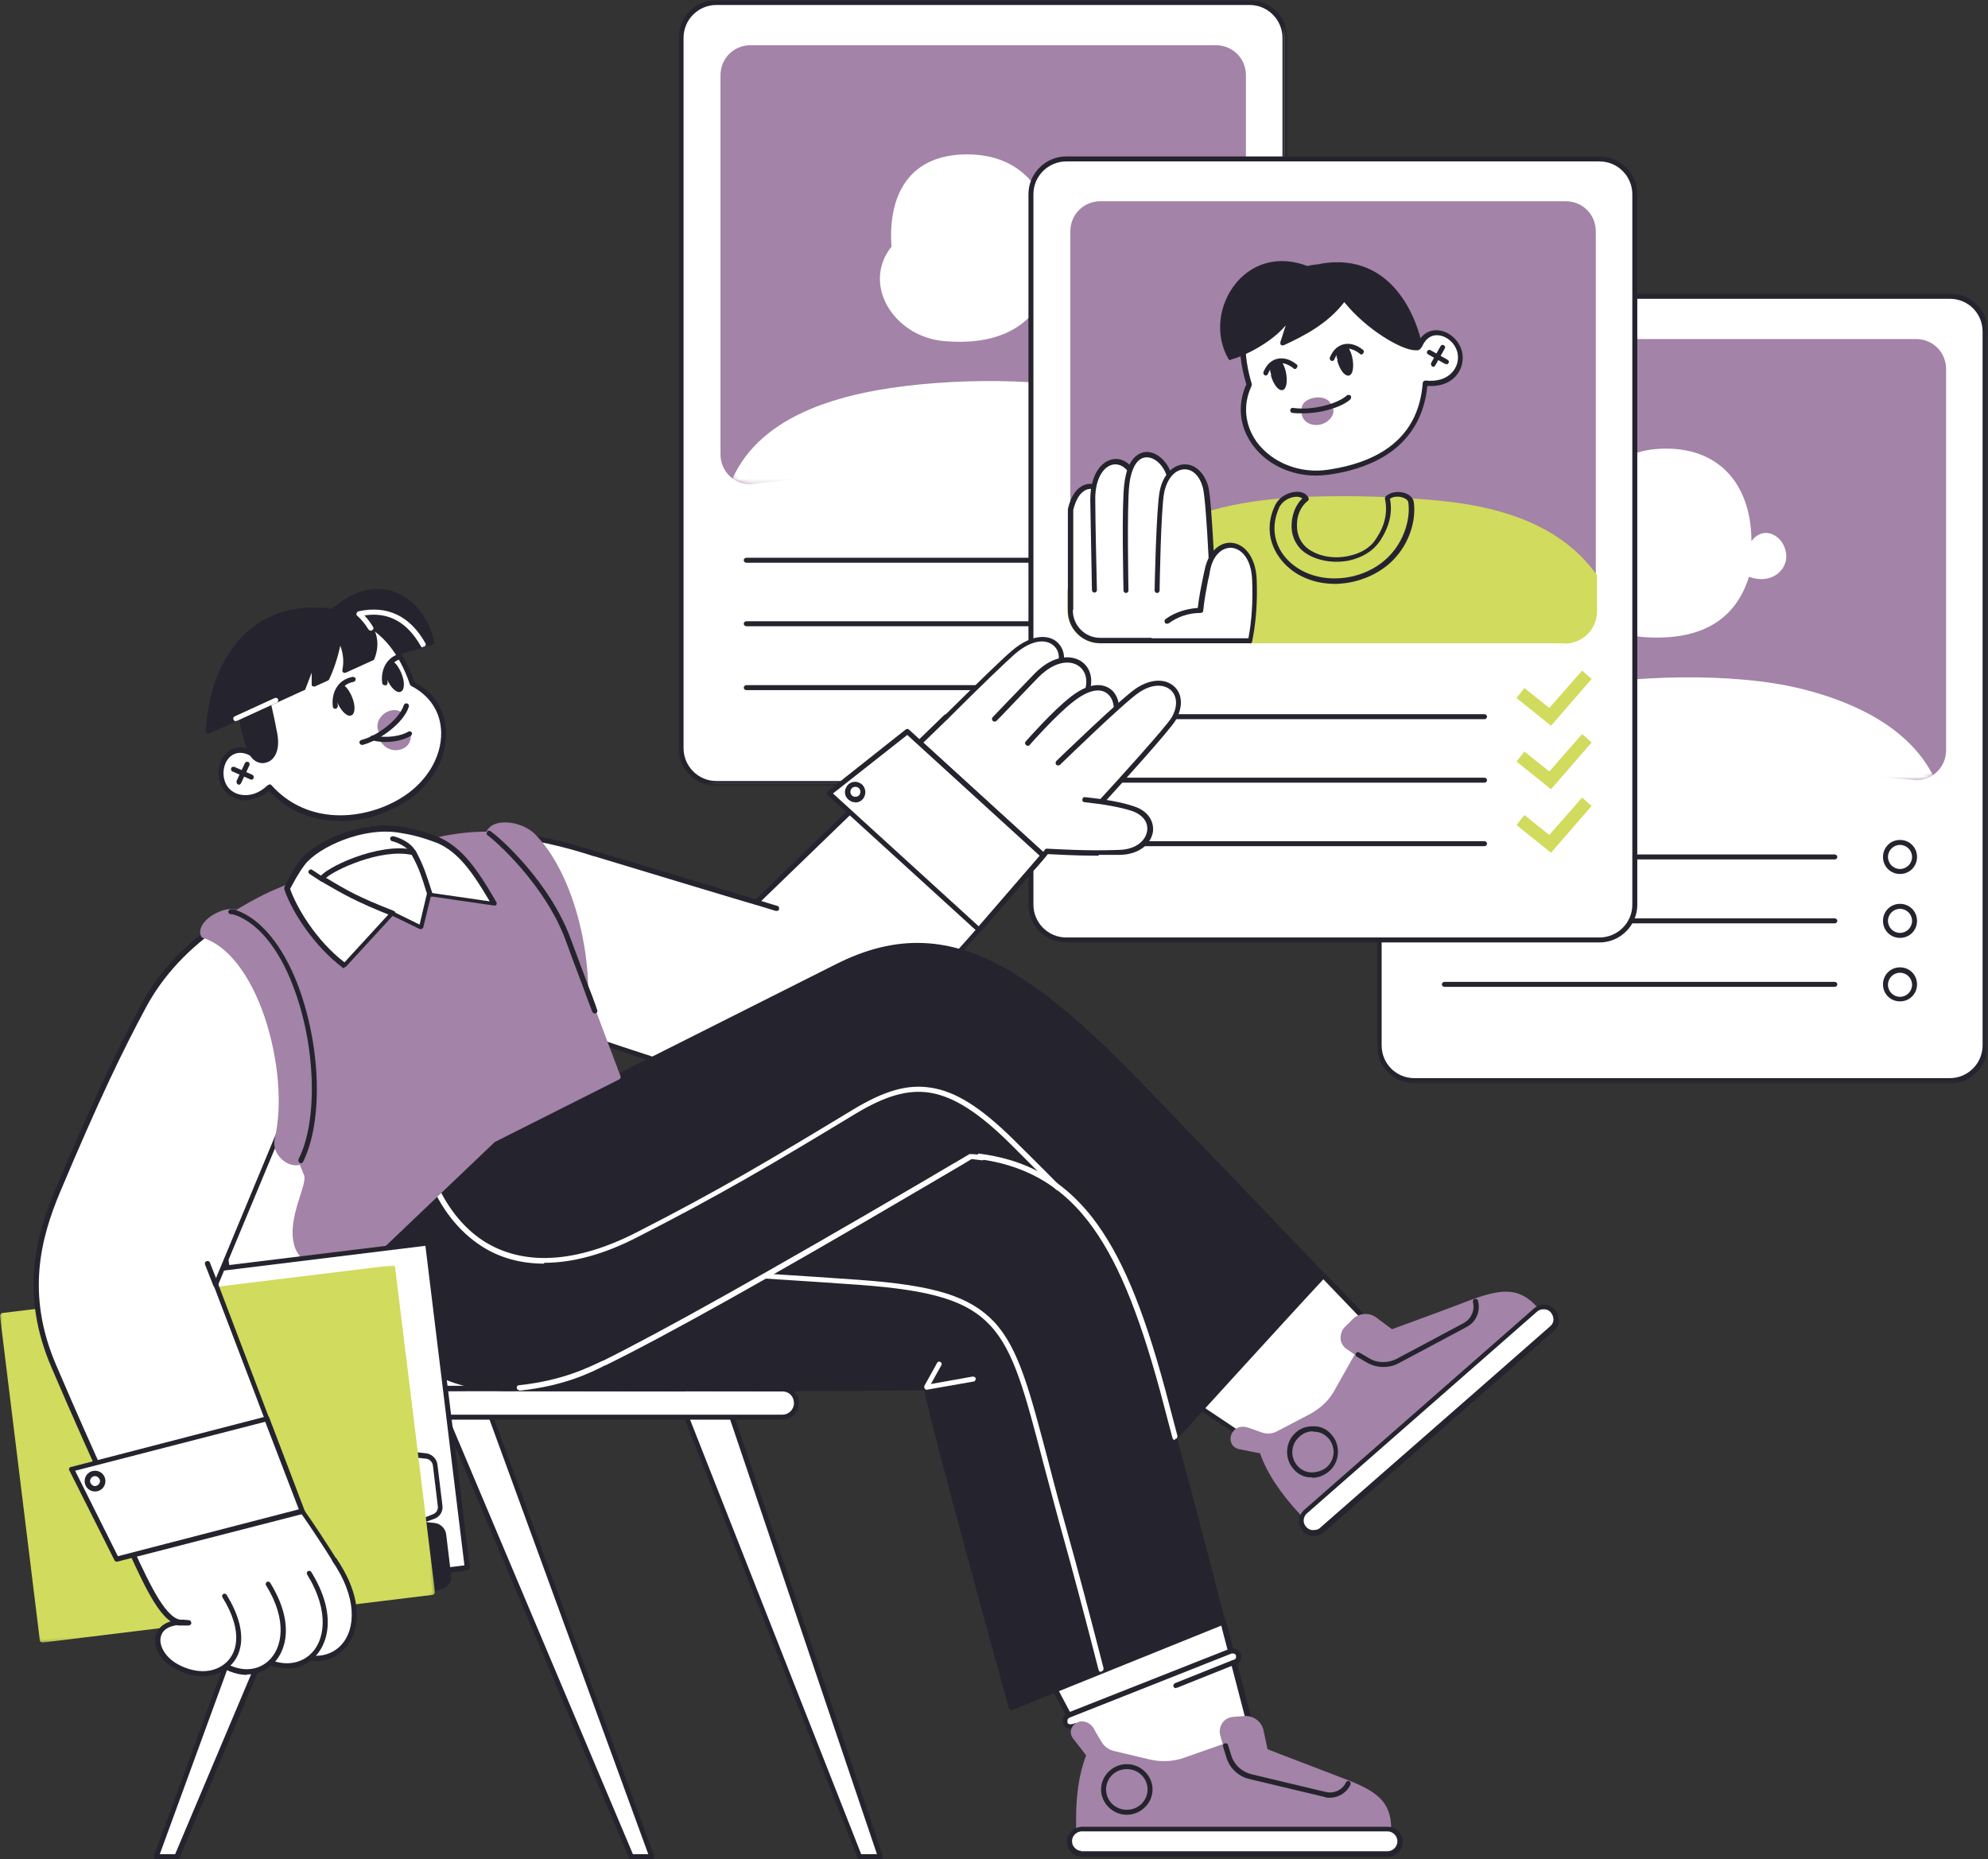 <?xml version="1.0" encoding="UTF-8"?>
<svg id="Layer_1" data-name="Layer 1" xmlns="http://www.w3.org/2000/svg" xmlns:xlink="http://www.w3.org/1999/xlink" version="1.1" viewBox="0 0 479 448">
  <rect x="0" y="0" width="479" height="448" fill="#333333" stroke="none"/>
  <defs>
    <style>
      .cls-1 {
        fill: #d1db5d;
      }

      .cls-1, .cls-2, .cls-3, .cls-4 {
        fill-rule: evenodd;
        stroke-width: 0px;
      }

      .cls-2 {
        fill: #a383a7;
      }

      .cls-5 {
        mask: url(#mask);
      }

      .cls-6 {
        mask: url(#mask-2-2);
      }

      .cls-7 {
        mask: url(#mask-4-2);
      }

      .cls-3 {
        fill: #25242e;
      }

      .cls-4 {
        fill: #fff;
      }

      .cls-8 {
        mask: url(#mask-3);
      }

      .cls-9 {
        mask: url(#mask-1);
      }
    </style>
    <mask id="mask" x="341.8" y="81.7" width="127" height="119.1" maskUnits="userSpaceOnUse">
      <g id="mask-2">
        <path id="path-1" class="cls-4" d="M349,81.7c-4,0-7.2,3.2-7.2,7.2h0v91.9c0,4,3.2,7.2,7.2,7.2h112.7c4,0,7.2-3.2,7.2-7.2h0v-91.9c0-4-3.2-7.2-7.2-7.2h-112.7Z"/>
      </g>
    </mask>
    <mask id="mask-1" x="331.7" y="70.8" width="147.3" height="190.3" maskUnits="userSpaceOnUse">
      <g id="mask-4">
        <polygon id="path-3" class="cls-4" points="331.7 70.8 479 70.8 479 261.1 331.7 261.1 331.7 70.8"/>
      </g>
    </mask>
    <mask id="mask-2-2" data-name="mask-2" x="173.6" y="10.9" width="126.5" height="118.6" maskUnits="userSpaceOnUse">
      <g id="mask-6">
        <path id="path-5" class="cls-4" d="M180.8,10.9c-4,0-7.2,3.2-7.2,7.2h0v91.4c0,4,3.2,7.2,7.2,7.2h112.2c4,0,7.2-3.2,7.2-7.2h0V18.1c0-4-3.2-7.2-7.2-7.2h-112.2Z"/>
      </g>
    </mask>
    <mask id="mask-3" x="163.5" y="0" width="146.7" height="189.4" maskUnits="userSpaceOnUse">
      <g id="mask-8">
        <polygon id="path-7" class="cls-4" points="163.5 0 310.2 0 310.2 189.4 163.5 189.4 163.5 0"/>
      </g>
    </mask>
    <mask id="mask-4-2" data-name="mask-4" x="0" y="304.9" width="104.8" height="90.9" maskUnits="userSpaceOnUse">
      <g id="mask-10">
        <polygon id="path-9" class="cls-4" points="0 304.9 104.8 304.9 104.8 395.8 0 395.8 0 304.9"/>
      </g>
    </mask>
  </defs>
  <g id="Page-1">
    <g id="About">
      <g id="illustration-how-we-do-it">
        <g id="Group-5">
          <path id="Fill-1" class="cls-4" d="M340.8,71.4h129c4.7,0,8.5,3.8,8.5,8.5v172c0,4.7-3.8,8.5-8.5,8.5h-129c-4.7,0-8.5-3.8-8.5-8.5V79.9c0-4.7,3.8-8.5,8.5-8.5"/>
          <path id="Fill-3" class="cls-2" d="M461.7,188c-38.6-3.8-76.4-4.4-112.7,0-4,0-7.2-3.2-7.2-7.2v-91.9c0-4,3.2-7.2,7.2-7.2h112.7c4,0,7.2,3.2,7.2,7.2v91.9c0,4-3.2,7.2-7.2,7.2"/>
        </g>
        <g id="Group-8">
          <g class="cls-5">
            <path id="Fill-6" class="cls-4" d="M468.9,200.9h-127c0-19.3,12.5-30.2,34.9-34.9,15.8-3.3,40.9-4.1,57.3,0,19.7,4.9,34.9,15.6,34.9,34.9h0ZM383.1,130.4c-1-12.7,4.5-22.3,18.3-22.3s20.6,9.7,20.6,22.3c3.2-4.3,8.4-.9,8.4,3.7,0,3.4-3.6,6.8-9,4.9-4,12.9-15.2,15.3-25.6,14.5-12.1-1-20.2-13.6-12.7-23h0Z"/>
          </g>
        </g>
        <g id="Group-18">
          <path id="Fill-9" class="cls-3" d="M457.8,234.4c-1.6,0-2.9,1.3-2.9,2.9s1.3,2.9,2.9,2.9,2.9-1.3,2.9-2.9-1.3-2.9-2.9-2.9M457.8,241.3c-2.3,0-4.1-1.8-4.1-4.1s1.8-4.1,4.1-4.1,4.1,1.8,4.1,4.1-1.8,4.1-4.1,4.1M457.8,219c-1.6,0-2.9,1.3-2.9,2.9s1.3,2.9,2.9,2.9,2.9-1.3,2.9-2.9-1.3-2.9-2.9-2.9M457.8,226c-2.3,0-4.1-1.8-4.1-4.1s1.8-4.1,4.1-4.1,4.1,1.8,4.1,4.1-1.8,4.1-4.1,4.1M457.8,203.6c-1.6,0-2.9,1.3-2.9,2.9s1.3,2.9,2.9,2.9,2.9-1.3,2.9-2.9-1.3-2.9-2.9-2.9M457.8,210.6c-2.3,0-4.1-1.8-4.1-4.1s1.8-4.1,4.1-4.1,4.1,1.8,4.1,4.1-1.8,4.1-4.1,4.1M442.1,237.8h-94.1c-.3,0-.6-.3-.6-.6s.3-.6.6-.6h94.1c.3,0,.6.3.6.6s-.3.6-.6.6M442.1,222.5h-94.1c-.3,0-.6-.3-.6-.6s.3-.6.6-.6h94.1c.3,0,.6.3.6.6s-.3.6-.6.6M442.1,207.1h-94.1c-.3,0-.6-.3-.6-.6s.3-.6.6-.6h94.1c.3,0,.6.3.6.6s-.3.6-.6.6"/>
          <g id="Group-13">
            <g class="cls-9">
              <path id="Fill-11" class="cls-3" d="M340.8,72c-4.4,0-7.9,3.6-7.9,7.9v172c0,4.4,3.5,7.9,7.9,7.9h129c4.4,0,7.9-3.6,7.9-7.9V79.9c0-4.4-3.5-7.9-7.9-7.9h-129ZM469.9,261.1h-129c-5,0-9.1-4.1-9.1-9.2V79.9c0-5,4.1-9.2,9.1-9.2h129c5,0,9.1,4.1,9.1,9.2v172c0,5-4.1,9.2-9.1,9.2h0Z"/>
            </g>
          </g>
          <path id="Fill-14" class="cls-4" d="M172.6.6h128.5c4.7,0,8.5,3.8,8.5,8.5v171.2c0,4.7-3.8,8.5-8.5,8.5h-128.5c-4.7,0-8.5-3.8-8.5-8.5V9.1c0-4.7,3.8-8.5,8.5-8.5"/>
          <path id="Fill-16" class="cls-2" d="M293,116.7c-38.5-3.8-76.1-4.4-112.2,0-4,0-7.2-3.2-7.2-7.2V18.1c0-4,3.2-7.2,7.2-7.2h112.2c4,0,7.2,3.2,7.2,7.2v91.4c0,4-3.2,7.2-7.2,7.2"/>
        </g>
        <g id="Group-21">
          <g class="cls-6">
            <path id="Fill-19" class="cls-4" d="M300.2,129.4h-126.5c0-19.2,12.4-30.1,34.7-34.8,15.8-3.3,40.8-4.1,57.1,0,19.6,4.9,34.7,15.6,34.7,34.8h0ZM214.8,59.4c-.9-12.7,4.5-22.2,18.2-22.2s20.5,9.7,20.6,22.2c3.2-4.3,8.4-.9,8.4,3.6,0,3.3-3.6,6.8-9,4.8-4,12.8-15.1,15.3-25.5,14.4-12-1-20.1-13.6-12.6-22.9h0Z"/>
          </g>
        </g>
        <g id="Group-296">
          <path id="Fill-22" class="cls-3" d="M289.1,162.8c-1.6,0-2.9,1.3-2.9,2.9s1.3,2.9,2.9,2.9,2.9-1.3,2.9-2.9-1.3-2.9-2.9-2.9M289.1,169.7c-2.3,0-4.1-1.8-4.1-4.1s1.8-4.1,4.1-4.1,4.1,1.8,4.1,4.1-1.8,4.1-4.1,4.1M289.1,147.5c-1.6,0-2.9,1.3-2.9,2.9s1.3,2.9,2.9,2.9,2.9-1.3,2.9-2.9-1.3-2.9-2.9-2.9M289.1,154.4c-2.3,0-4.1-1.8-4.1-4.1s1.8-4.1,4.1-4.1,4.1,1.8,4.1,4.1-1.8,4.1-4.1,4.1M289.1,132.2c-1.6,0-2.9,1.3-2.9,2.9s1.3,2.9,2.9,2.9,2.9-1.3,2.9-2.9-1.3-2.9-2.9-2.9M289.1,139.1c-2.3,0-4.1-1.8-4.1-4.1s1.8-4.1,4.1-4.1,4.1,1.8,4.1,4.1-1.8,4.1-4.1,4.1M273.5,166.3h-93.7c-.3,0-.6-.3-.6-.6s.3-.6.6-.6h93.7c.3,0,.6.3.6.6s-.3.6-.6.6M273.5,150.9h-93.7c-.3,0-.6-.3-.6-.6s.3-.6.6-.6h93.7c.3,0,.6.3.6.6s-.3.6-.6.6M273.5,135.6h-93.7c-.3,0-.6-.3-.6-.6s.3-.6.6-.6h93.7c.3,0,.6.3.6.6s-.3.6-.6.6"/>
          <g id="Group-26">
            <g class="cls-8">
              <path id="Fill-24" class="cls-3" d="M172.6,1.2c-4.3,0-7.9,3.5-7.9,7.9v171.2c0,4.3,3.5,7.9,7.9,7.9h128.5c4.3,0,7.9-3.5,7.9-7.9V9.1c0-4.3-3.5-7.9-7.9-7.9h-128.5ZM301.1,189.4h-128.5c-5,0-9.1-4.1-9.1-9.1V9.1C163.5,4.1,167.6,0,172.6,0h128.5c5,0,9.1,4.1,9.1,9.1v171.2c0,5-4.1,9.1-9.1,9.1h0Z"/>
            </g>
          </g>
          <polygon id="Fill-27" class="cls-4" points="152.1 447.4 107.1 340.8 118.1 340.8 157.1 447.4 152.1 447.4"/>
          <path id="Fill-29" class="cls-3" d="M152.5,446.8h3.7l-38.5-105.4h-9.7l44.5,105.4ZM157.1,448h-5c-.2,0-.5-.1-.6-.4l-45-106.6c-.1-.3,0-.7.3-.8,0,0,.2,0,.2,0h11c.3,0,.5.2.6.4l39,106.6c.1.3,0,.7-.4.8,0,0-.1,0-.2,0h0Z"/>
          <polygon id="Fill-31" class="cls-4" points="42.7 447.4 87.7 340.8 76.7 340.8 37.7 447.4 42.7 447.4"/>
          <path id="Fill-33" class="cls-3" d="M38.5,446.8h3.7l44.5-105.4h-9.7l-38.5,105.4h0ZM42.7,448h-5c-.3,0-.6-.3-.6-.6s0-.1,0-.2l39-106.6c0-.2.3-.4.6-.4h11c.3,0,.6.3.6.6s0,.2,0,.2l-45,106.6c0,.2-.3.4-.6.4h0Z"/>
          <polygon id="Fill-35" class="cls-4" points="207.2 447.4 165.2 340.8 176.3 340.8 212.2 447.4 207.2 447.4"/>
          <path id="Fill-37" class="cls-3" d="M207.6,446.8h3.7l-35.6-105.4h-9.7l41.5,105.4h0ZM212.2,448h-5c-.3,0-.5-.2-.6-.4l-42-106.6c-.1-.3,0-.7.3-.8,0,0,.1,0,.2,0h11c.3,0,.5.2.6.4l36,106.6c.1.3,0,.7-.4.8,0,0-.1,0-.2,0h0Z"/>
          <path id="Fill-39" class="cls-4" d="M61.5,227.4h48.7c7,0,15.6,5.6,17,20.4,1.4,14.8,4.3,39.1,5.9,51.4,2.6,20,8.3,36.7,32.5,35.7,10.1-.4,1.9,4.4-8.2,4.4,0,0-77.2-.5-83.5-1.4-6.3-.9-21.3-17.1-22.6-28.9-1.3-11.7-10.5-65.9-5.1-74.1,5.4-8.2,15.4-7.5,15.4-7.5"/>
          <path id="Fill-41" class="cls-3" d="M60.9,228c-2,0-9.9.5-14.4,7.2-4.2,6.4,1,43.1,3.7,62.8.7,4.8,1.2,8.6,1.5,10.8,1.2,11.2,15.9,27.4,22.1,28.3,6.2.9,82.7,1.4,83.4,1.4,6.4,0,11.5-1.9,12.1-2.8-.2-.1-1.1-.4-3.9-.3-11.4.5-19.5-2.9-24.8-10.2-5.2-7.2-7.1-17.2-8.3-26-1.7-12.7-4.5-37-5.9-51.4-1.3-13.7-9.2-19.9-16.4-19.9h-48.7c-.2,0-.4,0-.5,0h0ZM157.3,339.8c-3.2,0-77.3-.5-83.6-1.4-6.7-1-21.8-17.5-23.1-29.4-.2-2.2-.8-6-1.5-10.8-3.9-27.5-7.7-57.4-3.6-63.7,5.4-8.3,15.3-7.8,15.9-7.8h48.6c7.8,0,16.2,6.5,17.6,21,1.4,14.4,4.2,38.6,5.9,51.4,2.9,21.8,9.4,36.1,31.8,35.1,3.9-.2,4.8.4,5.1,1,.2.3.2.7,0,1.1-.9,1.6-6.9,3.5-13.2,3.5h0Z"/>
          <path id="Fill-43" class="cls-4" d="M61.5,227.4c-6.4,0-15,5.6-13.6,20.4,1.4,14.8,4.3,39.1,5.9,51.4,2.6,20,7.1,36.9,32.2,35.7,8.9-.4,85.4,0,102.5,0,1.9,0,3.4,1.5,3.4,3.4s-1.5,3.4-3.4,3.4h-108.6c-20.2,0-29.8-15.7-32.5-35.7-1.6-12.3-4.6-43.4-6-58.1-1.4-14.8,8-20.4,13.6-20.4h6.5Z"/>
          <path id="Fill-45" class="cls-3" d="M54.9,228c-2.4,0-6,1.1-8.8,4.3-2.3,2.6-4.9,7.3-4.1,15.4,1.4,14.9,4.4,45.8,6,58.1,1.7,13.1,8.2,35.1,31.9,35.1h108.6c1.5,0,2.8-1.2,2.8-2.8s-1.2-2.8-2.7-2.8c-15.5,0-93.5-.4-102.5,0-25.7,1.3-30.2-16.4-32.8-36.2-1.7-12.7-4.5-37-5.9-51.4-.8-8.8,1.9-13.9,4.3-16.5,1.3-1.4,2.8-2.5,4.5-3.3h-1.1ZM79.8,342.2c-18.2,0-30-12.9-33.1-36.2-1.6-12.3-4.6-43.3-6-58.2-.8-8.6,2-13.6,4.5-16.4,3.2-3.5,7.1-4.7,9.8-4.7h6.5c.3,0,.6.3.6.6,0,.3-.3.6-.6.6-3.3,0-6.6,1.5-9,4.1-2.3,2.5-4.8,7.2-4,15.6,1.4,14.4,4.2,38.6,5.9,51.4,1.4,10.9,3.3,19.4,7.6,25.5,4.9,7,12.7,10.2,24,9.6,9-.4,87,0,102.5,0,2.2,0,4,1.8,4,4s-1.8,4-4,4h-108.6Z"/>
          <path id="Fill-47" class="cls-3" d="M83.4,335.5c-23.5,0-27.7-17.1-30.3-36.3-1.7-12.8-4.5-37-5.9-51.4-.8-8.8,1.9-13.9,4.3-16.5,2.6-2.9,6.2-4.5,9.9-4.5s.6.3.6.6c0,.3-.3.6-.6.6-3.3,0-6.6,1.5-9,4.1-2.3,2.5-4.8,7.2-4,15.6,1.4,14.4,4.2,38.6,5.9,51.4,1.4,10.9,3.3,19.4,7.6,25.5,4.9,7,12.7,10.2,24,9.6,6.4-.3,46.4-.2,78.9-.1.3,0,.6.3.6.6s-.3.6-.6.6h0c-26.6,0-72.1-.2-78.8.1-.9,0-1.7,0-2.5,0h0Z"/>
          <path id="Fill-49" class="cls-4" d="M256.9,38.3h128.5c4.7,0,8.5,3.8,8.5,8.5v171.2c0,4.7-3.8,8.5-8.5,8.5h-128.5c-4.7,0-8.5-3.8-8.5-8.5V46.8c0-4.7,3.8-8.5,8.5-8.5"/>
          <path id="Fill-51" class="cls-2" d="M384.4,138.8c-43.5,6.8-85.7,1.8-126.5-16V55.7c0-4,3.2-7.2,7.2-7.2h112.2c4,0,7.2,3.2,7.2,7.2v83.1Z"/>
          <path id="Fill-53" class="cls-1" d="M384.4,147.2v-8.4c-4.7-6.7-14.2-15.2-37-17.5-11.8-1.2-32-1.9-45.5.1-12.8,1.9-24,6.4-36.1,14.9-1.7,1.2-4.6,3.3-8,5.9v4.9c0,4,3.2,7.2,7.2,7.2h112.2c4,0,7.2-3.2,7.2-7.2"/>
          <path id="Fill-55" class="cls-1" d="M258.5,142.5v4.6c0,3.6,2.9,6.6,6.6,6.6h112.2c3.6,0,6.6-2.9,6.6-6.6v-8.2c-7-9.7-18.9-15.3-36.4-17.1-12.8-1.3-32.4-1.8-45.3.1-13,2-24,6.5-35.8,14.8-1.7,1.2-4.4,3.2-7.8,5.7h0ZM377.2,155h-112.2c-4.3,0-7.8-3.5-7.8-7.8v-4.9c0-.2,0-.4.2-.5,3.5-2.6,6.3-4.8,8-5.9,11.9-8.4,23.1-13,36.3-15,13-2,32.8-1.5,45.6-.2,18,1.8,30.2,7.7,37.4,17.8,0,.1.1.2.1.4v8.4c0,4.3-3.5,7.8-7.8,7.8h0Z"/>
          <path id="Fill-57" class="cls-1" d="M339.9,120.8c.7,4.3-1,9.3-3.8,12.7-6,7.3-17.7,8.7-24.8,3.3-3.8-3-6.6-8.4-3.6-14.9,1.7-3.2,6-3.4,6.9-1.6-3.7,2.8-4,9.7.3,12.6,5,3.4,13.6,2.4,17-2.6,1.8-2.7,3.2-6.3,2.3-10.2,1.6-1.6,5.2-.8,5.6.8h0Z"/>
          <path id="Fill-59" class="cls-3" d="M308.3,122.1c-2.9,6.2-.2,11.4,3.4,14.1,6.8,5.3,18.2,3.8,23.9-3.2,2.9-3.5,4.3-8.3,3.7-12.1-.2-.5-.8-.9-1.6-1.1-.8-.2-2-.2-2.8.4.7,3.4-.2,6.9-2.5,10.3-1.6,2.3-4.2,3.9-7.5,4.6-3.7.7-7.6,0-10.3-1.8-2.1-1.4-3.4-3.8-3.4-6.5,0-2.6.9-5.1,2.6-6.7-.3-.2-.8-.4-1.3-.4-1.4,0-3.2.7-4.2,2.4h0ZM321.7,140.7c-4,0-7.8-1.2-10.7-3.5-3.9-3.1-7-8.8-3.7-15.6,0,0,0,0,0,0,1.2-2.2,3.5-3.1,5.3-3.1,1.3,0,2.3.6,2.7,1.5.1.3,0,.6-.2.7-1.7,1.3-2.7,3.6-2.6,6.1,0,2.3,1.1,4.4,2.9,5.6,2.5,1.7,6,2.3,9.4,1.6,3-.6,5.4-2,6.7-4.1,2.2-3.2,2.9-6.5,2.2-9.7,0-.2,0-.4.2-.6,1.2-1.1,2.9-1.2,4.2-.9,1.3.3,2.2,1.1,2.5,2,0,0,0,0,0,0,.7,4.2-.8,9.4-3.9,13.1-2.9,3.6-7.5,6-12.4,6.7-.9.1-1.7.2-2.5.2h0Z"/>
          <path id="Fill-61" class="cls-4" d="M291.9,135.7c-.3-5.5-29.2-.5-34,6.6v4.9c0,4,3.2,7.2,7.2,7.2h29.4c-1.2-7.6-2.4-15.8-2.6-18.7h0Z"/>
          <path id="Fill-63" class="cls-3" d="M258.5,142.4v4.7c0,3.6,2.9,6.6,6.6,6.6h28.7c-1.5-9.6-2.3-15.7-2.5-18.1,0-.7-1-1.1-1.8-1.3-6.4-1.8-26.9,2.4-31,8.1h0ZM294.5,155h-29.4c-4.3,0-7.8-3.5-7.8-7.8v-4.9c0-.1,0-.2.1-.3,2.7-4,11.5-6.6,15.2-7.5,7.1-1.7,13.9-2.2,17.3-1.3,2.1.6,2.6,1.7,2.7,2.4.1,2.4,1,8.8,2.6,18.6,0,.3-.2.6-.5.7,0,0,0,0,0,0h0Z"/>
          <path id="Fill-65" class="cls-4" d="M257.9,122.8v23.9l9.9-2.8s.2-14.9-.8-21.7c-.9-6.2-7.4-7.4-9.1.6h0Z"/>
          <path id="Fill-67" class="cls-3" d="M257.9,147.3c-.3,0-.6-.3-.6-.6v-23.9s0,0,0-.1c1-4.6,3.5-6.2,5.5-6.1,2.4,0,4.4,2.3,4.9,5.5,1,6.8.8,21.2.8,21.8,0,.3-.3.6-.6.6-.3,0-.6-.3-.6-.6,0-.1.2-14.9-.8-21.6-.4-2.6-1.9-4.4-3.7-4.5-1.5,0-3.3,1.3-4.2,5.1v23.8c0,.3-.3.6-.6.6h0Z"/>
          <path id="Fill-69" class="cls-4" d="M274.7,142.7s-.2-19.6-.6-23.9c-1-10.7-11-9.7-10.8,1.8,0,5.1.4,24.6.4,24.6,0,4.7,10.9,1,11-2.6"/>
          <path id="Fill-71" class="cls-3" d="M274.7,143.3c-.3,0-.6-.3-.6-.6,0-.2-.2-19.6-.6-23.9-.4-4.9-2.8-7-4.9-6.9-2.4.1-4.8,3.1-4.7,8.6,0,5.1.4,21.5.4,21.7,0,.3-.3.6-.6.6t0,0c-.3,0-.6-.3-.6-.6,0-.2-.3-16.6-.4-21.7,0-6.6,3-9.7,5.9-9.9,2.7-.2,5.7,2.3,6.2,8,.4,4.3.6,23.2.6,24,0,.3-.3.6-.6.6h0Z"/>
          <path id="Fill-73" class="cls-4" d="M271.4,144.3s-.5-22.4.1-27.6c1.4-11.3,9.7-7.3,10.5-.8.8,6.2.9,25,.9,25-.3,6.9-10.9,12.5-11.5,3.4h0Z"/>
          <path id="Fill-75" class="cls-3" d="M271.3,142.9c-.3,0-.6-.3-.6-.6,0-.8-.5-20.5.2-25.7.8-6.9,4.1-7.7,5.4-7.7h0c2.9,0,5.8,3.1,6.3,6.9.8,6.1.9,24.3.9,25.1,0,.3-.3.6-.6.6h0c-.3,0-.6-.3-.6-.6,0-.2,0-18.9-.9-24.9-.4-3.2-2.8-5.8-5.1-5.8h0c-2.2,0-3.7,2.4-4.2,6.6-.6,5.2-.2,25.3-.2,25.5,0,.3-.3.6-.6.6h0Z"/>
          <path id="Fill-77" class="cls-4" d="M292.4,147.6s-1-26.9-2-30.4c-2-6.9-9.1-6.1-10.5,1.4-.8,4.2-1.1,23.7-1.1,23.7.4,9.4,12.5,12.7,13.7,5.3h0Z"/>
          <path id="Fill-79" class="cls-3" d="M292.4,148.3c-.3,0-.6-.3-.6-.6,0-.3-1-26.8-2-30.3-.8-2.8-2.5-4.4-4.5-4.3-2.3.1-4.1,2.3-4.8,5.6-.8,4.1-1.1,23.4-1.1,23.6,0,.3-.3.6-.6.6h0c-.3,0-.6-.3-.6-.6,0-.8.4-19.6,1.2-23.8.7-3.9,3.1-6.5,5.9-6.6,2.6-.1,4.8,1.9,5.8,5.2,1,3.6,2,29.5,2,30.6,0,.3-.3.6-.6.6h0,0Z"/>
          <path id="Fill-81" class="cls-4" d="M291,137.6c-.4,2.2-1.1,5.6-1.6,9.4-6.5.2-10.2,3.9-12.3,7.3h24.2c.8-4.1,1.2-8.8,1-14.6-.3-10.3-9.8-11.3-11.4-2.1h0Z"/>
          <path id="Fill-83" class="cls-3" d="M301.3,155h-24.2c-.3,0-.6-.3-.6-.6s.3-.6.6-.6h23.7c.8-4.2,1.1-8.8.9-14-.2-5.2-2.6-7.6-5-7.8-2.1-.1-4.5,1.6-5.2,5.8-.1.6-.2,1.3-.4,1.9-.4,2.1-.9,4.6-1.2,7.5,0,.3-.3.5-.6.5-2.9,0-5.5.9-7.7,2.5-.3.2-.7.1-.9-.1-.2-.3-.1-.7.1-.9,0,0,0,0,0,0,2.2-1.6,4.9-2.5,7.8-2.7.3-2.7.8-5.1,1.2-7,.1-.7.3-1.4.4-1.9.9-4.9,3.9-7,6.5-6.8,2.9.2,5.9,3.1,6.1,9,.2,5.5-.2,10.3-1.1,14.8,0,.3-.3.5-.6.5h0Z"/>
          <path id="Fill-85" class="cls-4" d="M301,92.6c-2.1-6.9-2.2-13.3.3-18.3,2.3-4.6,28.8-10.8,40.7,8.9,2.3-5.3,8.7-3,9.7,1.8.8,3.5-2.1,8-8.4,7.3-1.1,14.5-12.3,19.8-23.4,21.5-12.9,1.9-24.5-9.5-18.9-21.2Z"/>
          <path id="Fill-87" class="cls-3" d="M316.5,70.3c-.5,0-.9,0-1.3,0-7.3.3-12.5,2.7-13.3,4.3-2.3,4.7-2.4,10.9-.3,17.9,0,.1,0,.3,0,.4-2.2,4.6-1.7,9.5,1.2,13.6,3.7,5,10.4,7.7,17.1,6.7,14.3-2.1,22-9.1,22.9-20.9,0-.3.3-.6.7-.6,0,0,0,0,0,0,2.7.3,5-.4,6.4-2,1.2-1.3,1.6-3,1.3-4.6-.5-2.3-2.5-4.1-4.6-4.3-1.7-.2-3.1.8-3.9,2.6-.1.3-.5.5-.8.3-.1,0-.2-.1-.3-.2-7.1-11.7-19-13.3-25-13.3h0ZM317.1,114.6c-6.1,0-11.9-2.7-15.3-7.4-3.2-4.4-3.7-9.7-1.5-14.6-2.2-7.2-2-13.6.4-18.5,1.2-2.5,7.7-4.7,14.4-5,5.4-.2,18.8.6,26.8,12.9,1.1-1.7,2.7-2.6,4.7-2.4,2.7.3,5.1,2.5,5.7,5.3.4,2-.1,4.1-1.5,5.7-1.6,1.8-4,2.6-6.9,2.4-.6,6.5-3.4,11.7-8.1,15.4-3.9,3-9.2,5.1-15.8,6-1,.1-1.9.2-2.9.2h0Z"/>
          <path id="Fill-89" class="cls-3" d="M348.5,87.7c-.1,0-.2,0-.3,0l-4.1-2.3c-.3-.2-.4-.5-.2-.8.2-.3.5-.4.8-.2l4.1,2.3c.3.2.4.5.2.8-.1.2-.3.3-.5.3"/>
          <path id="Fill-91" class="cls-3" d="M345.4,88.4c-.3,0-.6-.3-.6-.6,0-.1,0-.2,0-.3l2.3-4.1c.2-.3.5-.4.8-.2.3.2.4.5.2.8l-2.3,4.1c-.1.2-.3.3-.5.3"/>
          <path id="Fill-93" class="cls-2" d="M320.8,97.9c-.5-3.5-7.9-2.4-7.1,1.1-.4,1.6,1.1,3.6,3.8,3.4,2.6-.2,4.7-2.8,3.4-4.5"/>
          <path id="Fill-95" class="cls-3" d="M305,90.5c-.3,0-.6-.3-.6-.6,0,0,0-.2,0-.2.9-2.2,2.2-2.9,3.2-3.2,1.5-.4,3.2,0,4.8,1.3.3.2.3.6,0,.9-.2.3-.6.3-.8,0-1.3-1-2.6-1.4-3.7-1.1-1,.3-1.8,1.1-2.4,2.5,0,.2-.3.4-.6.4h0ZM313.8,99.6c-.8,0-1.6,0-2.4-.1-.3,0-.6-.4-.5-.7,0-.3.3-.6.7-.5,5.3.7,11.1-1.3,12.9-3,.2-.2.6-.2.9,0,.2.2.2.6,0,.9-1.9,1.8-6.8,3.4-11.5,3.4h0Z"/>
          <path id="Fill-97" class="cls-3" d="M321,87c-.3,0-.6-.3-.6-.6,0,0,0-.2,0-.2.9-2.2,2.2-2.9,3.2-3.2,1.5-.4,3.2,0,4.8,1.3.3.2.3.6,0,.9-.2.3-.6.3-.8,0-1.3-1-2.6-1.4-3.7-1.1-1,.3-1.8,1.1-2.4,2.5,0,.2-.3.4-.6.4h0ZM306.2,90.4c.6,2.2,1.8,3.8,2.8,3.6,1-.2,1.3-2.2.8-4.5-.2-.9-.6-1.7-.9-2.3-1.1-.5-2.9.9-2.9,1.1,0,.6,0,1.3.3,2h0Z"/>
          <path id="Fill-99" class="cls-3" d="M322.2,86.9c.6,2.2,1.8,3.8,2.8,3.6,1-.2,1.3-2.2.8-4.5-.2-.9-.6-1.7-.9-2.3-1.1-.5-2.9.9-2.9,1.1,0,.6,0,1.3.3,2"/>
          <path id="Fill-101" class="cls-3" d="M323.9,71.9c-3.8,5.3-9.3,8.3-14.9,10.9.9-2.6,1.8-5,2.1-7.5-2.5,5.9-11.7,10.2-14.7,10.9-6.3-10.5,3.4-27.4,18.4-21.4,1.1-.3,2.4-.4,3.7-.6,18.8-3,23.1,17.2,23.4,19.1,0,2.8-11.7-2.9-18.1-11.3h0Z"/>
          <path id="Fill-103" class="cls-3" d="M357.7,203.9h-93.7c-.3,0-.6-.3-.6-.6s.3-.6.6-.6h93.7c.3,0,.6.3.6.6s-.3.6-.6.6h0ZM357.7,188.6h-93.7c-.3,0-.6-.3-.6-.6s.3-.6.6-.6h93.7c.3,0,.6.3.6.6s-.3.6-.6.6h0ZM357.7,173.3h-93.7c-.3,0-.6-.3-.6-.6s.3-.6.6-.6h93.7c.3,0,.6.3.6.6s-.3.6-.6.6h0ZM308.7,64.1c-3.8,0-7.2,1.6-9.8,4.7-4,4.7-4.8,11.6-2.1,16.7,3.4-1,11.6-5.2,13.8-10.5.1-.3.5-.5.8-.3.3.1.4.4.4.6-.3,2.1-1,4.2-1.7,6.3,4.7-2.3,9.8-5.2,13.3-10.1.2-.3.6-.3.9-.1,0,0,0,0,.1.1,5.2,6.9,13.7,11.7,16.4,11.8.4,0,.5,0,.5,0h0c-.1-.7-1.2-6.2-4.7-11-4.4-6.2-10.4-8.7-18-7.5-.4,0-.8.1-1.1.2-.9.1-1.7.2-2.5.4-.1,0-.3,0-.4,0-2-.8-4-1.2-5.9-1.2h0ZM296.5,86.8c-.2,0-.4-.1-.5-.3-3.3-5.6-2.5-13.2,2-18.5,4.2-4.9,10.5-6.4,17-3.9.8-.2,1.6-.3,2.4-.4.4,0,.7-.1,1.1-.2,8-1.3,14.6,1.5,19.2,8,3.8,5.4,4.9,11.3,4.9,11.6,0,0,0,0,0,.1,0,.6-.4,1-.9,1.2-.2,0-.4,0-.7,0-3.3,0-11.8-5-17.1-11.6-4,5.2-9.6,8.1-14.6,10.4-.3.1-.7,0-.8-.3,0-.1,0-.3,0-.5.1-.4.3-.8.4-1.2.3-1,.6-1.9.9-2.8-3.7,4.4-10.3,7.5-13.1,8.2,0,0,0,0-.1,0h0Z"/>
          <path id="Fill-105" class="cls-1" d="M373.6,205.4l-8.2-6.6,1.9-2.4,6,4.8,7.9-9,2.3,2-9.8,11.3ZM373.6,190.1l-8.2-6.6,1.9-2.4,6,4.8,7.9-9,2.3,2-9.8,11.3ZM373.6,174.8l-8.2-6.6,1.9-2.4,6,4.8,7.9-9,2.3,2-9.8,11.3Z"/>
          <path id="Fill-107" class="cls-3" d="M256.9,38.9c-4.3,0-7.9,3.5-7.9,7.9v171.2c0,4.3,3.5,7.9,7.9,7.9h128.5c4.3,0,7.9-3.5,7.9-7.9V46.8c0-4.3-3.5-7.9-7.9-7.9h-128.5ZM385.4,227.1h-128.5c-5,0-9.1-4.1-9.1-9.1V46.8c0-5,4.1-9.1,9.1-9.1h128.5c5,0,9.1,4.1,9.1,9.1v171.2c0,5-4.1,9.1-9.1,9.1h0Z"/>
          <path id="Fill-109" class="cls-4" d="M281.5,333.9c8.3,5.6,17,11.3,26.7,17.9l28.1-26.4s-10.4-10.8-22.8-23.8c-13.9-14.5-51.5,19.2-32,32.3h0Z"/>
          <path id="Fill-111" class="cls-3" d="M308.2,352.5c-.1,0-.2,0-.3-.1-6.1-4.2-11.8-8-17.3-11.6-3.3-2.2-6.4-4.2-9.5-6.3-.3-.2-.4-.6-.2-.8.2-.3.6-.4.8-.2,0,0,0,0,0,0,3.1,2.1,6.2,4.1,9.4,6.3,5.4,3.6,10.9,7.3,16.9,11.3l27.3-25.7c-1.7-1.8-8.3-8.6-16.7-17.4-.2-.2-.2-.6,0-.9.2-.2.6-.2.9,0,0,0,0,0,0,0,9.8,10.2,17.1,17.8,17.1,17.8.2.2.2.6,0,.9,0,0,0,0,0,0l-28.1,26.4c-.1.1-.3.2-.4.2h0Z"/>
          <path id="Fill-113" class="cls-2" d="M331.2,318l4.2,3.1s15.9-5.9,18.6-6.9c7.8-3,11.8-3.4,16.1,1.4l-15.6,13.7-40.5,35.4c-4.3-4.7-8-9.6-9.8-15,0,0-3-.6-5.4-1-2.8-.5-1.7-5.1,1.8-3.9,1,.4,2.3.8,3.4,1.2,1.3.5,2.8.4,4.1-.3l8-4.2c2.5-1.3,4.7-3.4,6.1-5.9l5.2-9.2-2.4-1.6c-1.5-1-1.7-3.2-.4-4.5l1.9-1.9c1.3-1.3,3.3-1.5,4.8-.4h0Z"/>
          <path id="Fill-115" class="cls-2" d="M299.4,345.2c-.5,0-.9.1-1.2.4-.4.4-.6,1.1-.4,1.6,0,.3.4.7,1,.8,2.3.4,5.4,1,5.4,1,.2,0,.4.2.5.4,1.6,4.5,4.5,9.1,9.3,14.3l40-35,15.1-13.3c-3.8-4-7.4-3.7-15-.8-2.7,1-18.5,6.9-18.6,6.9-.2,0-.4,0-.6,0l-4.2-3.1c-1.2-.9-2.9-.7-4,.3l-1.9,1.9c-.5.5-.7,1.2-.7,1.9,0,.7.4,1.3,1,1.6l2.4,1.6c.3.2.3.5.2.8l-5.2,9.2c-1.5,2.6-3.7,4.7-6.3,6.1l-8,4.2c-1.4.7-3.1.9-4.6.4-1.1-.4-2.3-.8-3.4-1.2-.3-.1-.6-.2-.9-.2h0ZM313.9,365.3c-.2,0-.3,0-.5-.2-5-5.4-8.1-10.1-9.8-14.9-.9-.2-3.2-.6-5-1-1-.2-1.7-.8-2-1.7-.3-1,0-2.1.8-2.9.8-.8,2-1,3.3-.6,1.1.4,2.3.8,3.4,1.2,1.2.4,2.5.3,3.6-.3l8-4.2c2.4-1.3,4.5-3.2,5.8-5.6l4.9-8.7-1.9-1.3c-.9-.6-1.4-1.5-1.5-2.5,0-1.1.3-2.1,1-2.8l1.9-1.9c1.5-1.5,3.9-1.7,5.6-.5l3.9,2.9c2.2-.8,15.8-5.8,18.3-6.8,8-3,12.3-3.5,16.8,1.6.2.3.2.6,0,.9l-15.6,13.7-40.5,35.4c-.1,0-.3.2-.4.2h0Z"/>
          <path id="Fill-117" class="cls-3" d="M316.4,344.9c-1.2,0-2.4.4-3.3,1.3-2.1,1.8-2.3,4.9-.5,7,.9,1,2.1,1.6,3.4,1.6,1.3,0,2.6-.4,3.6-1.2,2.1-1.8,2.3-4.9.5-7-.9-1-2.1-1.6-3.4-1.6,0,0-.2,0-.3,0h0ZM316.2,356c-.1,0-.2,0-.4,0-1.6,0-3.2-.8-4.2-2.1-2.2-2.5-1.9-6.5.6-8.7,1.2-1.1,2.8-1.6,4.5-1.5,1.6,0,3.2.8,4.2,2.1,2.2,2.5,1.9,6.5-.6,8.7-1.2,1-2.6,1.6-4.1,1.6ZM333.3,329.4c-1.4,0-2.8-.4-4-1.1l-2.4-1.4c-.3-.2-.4-.6-.2-.8.2-.3.5-.4.8-.2l2.4,1.4c1.9,1.2,4.4,1.2,6.5.2l16.3-8.7c1.8-1,2.7-3.1,2.2-5,0-.3,0-.7.4-.8.3,0,.7,0,.8.4,0,0,0,0,0,0,.7,2.5-.4,5.2-2.8,6.4l-16.3,8.7c-1.1.6-2.4.9-3.7.9h0Z"/>
          <path id="Fill-119" class="cls-4" d="M373.8,320.1l-15.5,13.6-40.1,35.1c-1.3,1-3.2.7-4.2-.6-1-1.3-.7-3.2.6-4.2l39.9-35,15.3-13.5c1.3-1.1,3.2-1,4.2.2,1.1,1.2.9,3.1-.3,4.2Z"/>
          <path id="Fill-121" class="cls-3" d="M81.7,295.2c3.6,27.3,27.7,50.9,64,33.1,24.8-12.2,54.7-30,76.4-42.8,19.2,20.8,59,63,59,63,0,0,30.1-33,37.7-41.2-14.8-15.4-34.9-36.3-43.1-44.9-28.1-29-47.8-42.8-74.1-29.5-23.8,12-82.5,41.5-82.5,41.5,0,0-41.1-6.9-37.5,20.8h0ZM371.9,315.5c-.6,0-1.2.2-1.6.6l-55.2,48.4s0,0,0,0c-1.1.8-1.3,2.3-.5,3.3.4.5.9.8,1.5.9.6,0,1.3,0,1.8-.4l40.1-35.1,15.5-13.6c.5-.4.8-1,.8-1.6,0-.6-.2-1.2-.6-1.7-.4-.5-1-.8-1.6-.8,0,0,0,0-.1,0h0ZM316.5,370.1c-.2,0-.4,0-.5,0-.9-.1-1.8-.6-2.3-1.4-1.2-1.6-.8-3.8.7-5l55.2-48.4c.7-.6,1.7-1,2.6-.9,1,0,1.8.5,2.5,1.2.6.7.9,1.7.9,2.6,0,1-.5,1.8-1.2,2.5l-15.5,13.6-40.1,35.1s0,0,0,0c-.6.5-1.4.7-2.2.7Z"/>
          <path id="Fill-123" class="cls-3" d="M222.1,284.9c.2,0,.3,0,.5.2,17.9,19.3,54.1,57.8,58.6,62.5,3.7-4.1,29.3-32.1,36.9-40.3-15.1-15.7-34.6-36-42.7-44.4-28.6-29.6-47.8-42.3-73.4-29.4-23.5,11.9-81.9,41.2-82.5,41.5-.1,0-.2,0-.4,0-.2,0-22.9-3.7-32.6,5.6-3.6,3.4-5,8.3-4.2,14.4,2,15.3,10.2,28.2,22,34.5,11.7,6.3,25.9,5.6,41.2-1.9,21.9-10.8,47.7-25.9,68.5-38.1,2.7-1.6,5.4-3.1,7.9-4.6,0,0,.2,0,.3,0h0ZM281.2,349.1c-.2,0-.3,0-.4-.2-.4-.4-39.6-42-58.7-62.6-2.4,1.4-4.9,2.9-7.4,4.4-20.8,12.2-46.7,27.4-68.6,38.2-19.7,9.7-33.9,6.4-42.3,1.9-12.1-6.5-20.5-19.7-22.6-35.4-.9-6.5.7-11.8,4.5-15.5,9.8-9.4,31-6.4,33.4-6,3.6-1.8,59.4-29.9,82.3-41.4,12.8-6.5,24.6-6.8,36.9-1.1,10.5,4.8,21.5,13.7,37.9,30.7,8.2,8.5,28,29.1,43.1,44.9.2.2.2.6,0,.8-7.6,8.1-37.4,40.9-37.7,41.2-.1.1-.3.2-.4.2h0,0Z"/>
          <path id="Fill-125" class="cls-4" d="M221.7,179.1l-39.6,38.3s-33.2-10-37.6-11.3c-2.9-.9-11.7-4-21.6-4.9-5.1-.5-13.8,35-4.4,39.7,12.4,5.8,22.6,9.2,46.2,16.8,10.2,3.3,32.4,8.5,50.5-10.8,19-20.2,36.2-40.7,36.2-40.7l-29.6-27h0Z"/>
          <polygon id="Fill-127" class="cls-4" points="228 172.8 221 179.6 249.1 208.8 265.4 189.7 228 172.8"/>
          <path id="Fill-129" class="cls-3" d="M249.1,209.4c-.2,0-.3,0-.4-.2l-28.2-29.2c-.2-.2-.2-.6,0-.9l7-6.8c.2-.2.6-.2.9,0,.2.2.2.6,0,.9l-6.6,6.4,27.3,28.3,15.8-18.6c.2-.3.6-.3.9,0,.3.2.3.6,0,.9,0,0,0,0,0,0l-16.3,19.1c-.1.1-.3.2-.4.2h0,0Z"/>
          <path id="Fill-131" class="cls-4" d="M238.8,179.1s11.2-10.8,15.5-16.6c4.3-5.8-1.6-12.7-10.3-5.2-2.3,2-9.3,8.9-16,15.5l10.8,6.3h0Z"/>
          <path id="Fill-133" class="cls-3" d="M228,173.4c-.3,0-.6-.3-.6-.6s0-.3.2-.4c8.7-8.6,14.1-13.8,16.1-15.5,5.1-4.4,9.2-3.9,11.1-2.1,2.1,2,2.1,5.3,0,8.1-.2.3-.6.3-.9.1-.3-.2-.3-.6-.1-.9,1.7-2.3,1.8-5,.1-6.5-1.6-1.5-5-1.8-9.5,2.1-1.9,1.7-7.5,7-16,15.5-.1.1-.3.2-.4.2h0Z"/>
          <path id="Fill-135" class="cls-4" d="M249.6,181.4s7.2-7.4,10.1-10.8c7.2-8.6-1.4-16.3-9.8-7.8-3.8,3.8-10.8,11.2-10.8,11.2-3.5,3.5,7.7,9.9,10.5,7.4"/>
          <path id="Fill-137" class="cls-3" d="M249.6,182c-.3,0-.6-.3-.6-.6,0-.2,0-.3.2-.4,0,0,7.2-7.4,10-10.8,3.4-4.1,3-7.7,1.1-9.4-2-1.8-5.9-1.8-10.1,2.4-3.7,3.8-10,10.5-10.1,10.5-.2.2-.6.3-.9,0-.2-.2-.3-.6,0-.9,0,0,6.4-6.7,10.1-10.5,4.7-4.8,9.4-4.6,11.8-2.5,2.3,2,2.9,6.4-1,11-2.9,3.4-10,10.8-10.1,10.9-.1.1-.3.2-.4.2h0Z"/>
          <path id="Fill-139" class="cls-4" d="M247.5,179s6.3-7.2,10.7-10.6c9.4-7.3,13.2,2,9,7.4-4,5.2-8,9.4-8,9.4-5.3,4.9-18,.9-11.7-6.2"/>
          <path id="Fill-141" class="cls-3" d="M259.2,185.9c-.3,0-.6-.3-.6-.6,0-.2,0-.3.2-.4,0,0,4.1-4.3,8-9.4,2-2.6,2.1-6.3.3-8.1-1.8-1.8-4.8-1.2-8.4,1.6-4.3,3.3-10.6,10.5-10.6,10.5-.2.3-.6.3-.9,0-.3-.2-.3-.6,0-.9,0,0,0,0,0,0,.3-.3,6.4-7.3,10.8-10.7,5.8-4.5,8.9-2.5,10-1.5,2.3,2.3,2.2,6.7-.1,9.7-3.9,5.1-8,9.4-8.1,9.5-.1.1-.3.2-.4.2h0Z"/>
          <path id="Fill-143" class="cls-4" d="M261.7,197s19.2-20.5,21-23.9c3.6-6.6-2.1-11.2-8.8-6.8-3.7,2.5-18.4,16.6-18.4,16.6-6.7,7.2-.2,18.6,6.1,14.1h0Z"/>
          <path id="Fill-145" class="cls-3" d="M265.2,193.9c-.3,0-.6-.3-.6-.6s0-.3.2-.4c3.8-4.1,16.2-17.8,17.5-20,1.5-2.6,1.4-5.1-.2-6.6-1.8-1.6-4.8-1.4-7.7.6-3.6,2.4-18.8,17.2-19,17.4-.2.2-.6.2-.9,0-.2-.2-.2-.6,0-.9,0,0,0,0,0,0,.6-.6,15.5-15,19.2-17.5,3.4-2.3,7-2.5,9.2-.5,2,1.8,2.2,4.9.4,8.1-1.3,2.3-12.8,15-17.6,20.3-.1.1-.3.2-.5.2h0Z"/>
          <path id="Fill-147" class="cls-4" d="M247.4,192c7.6.1,18.8.8,25.6,3,6.8,2.2,5,10.3-3.3,10.5-8.3.3-15.8-.1-16.9-.2-5.7-.4-14.3-13.4-5.5-13.3h0Z"/>
          <path id="Fill-149" class="cls-3" d="M122.8,201.7c-1.2,0-3.4,3.6-5.3,10.4-3.4,11.9-3.8,25.6,1.3,28.2,12.6,5.9,23.2,9.4,46.1,16.8,20.3,6.5,37.1,3,49.9-10.7,17.2-18.3,33.1-37.1,35.8-40.2l-28.8-26.2-39.2,37.9c-.2.2-.4.2-.6.1-.3,0-33.3-10-37.6-11.3-.4-.1-.8-.3-1.4-.4-3.7-1.2-11.5-3.6-20.1-4.5,0,0,0,0,0,0h0ZM183.4,261.4c-5.9,0-12.1-1.1-18.8-3.2-22.9-7.4-33.6-10.9-46.2-16.8-6.7-3.3-4.8-19.5-2-29.6,1-3.5,3.6-11.5,6.7-11.2,8.8.9,16.6,3.3,20.4,4.5.4.1.9.3,1.3.4,4.1,1.2,33.7,10.1,37.3,11.2l39.3-38c.2-.2.6-.2.8,0l29.6,27c.2.2.3.6,0,.8-.2.2-17.4,20.7-36.2,40.7-8,8.5-17.6,13.2-28.7,14.1-1.2,0-2.4.1-3.7.1h0ZM264.7,206.2c-5.5,0-10.3-.3-12.5-.4h0c-.3,0-.6-.3-.6-.7h0c0-.3.3-.6.6-.6,0,0,0,0,0,0h0c2.2.1,9.8.6,17.4.3,4.3-.1,6.5-2.4,6.8-4.6.3-2.1-1.1-3.9-3.7-4.8-2.8-.9-6.7-1.6-11.4-2.1-.3,0-.6-.3-.5-.7,0-.3.3-.6.7-.5,4.8.5,8.8,1.2,11.7,2.2,3.2,1,4.9,3.4,4.6,6.1-.4,2.7-3,5.5-8,5.6-1.7,0-3.4,0-5.1,0Z"/>
          <path id="Fill-151" class="cls-3" d="M187.1,219.5c0,0-.1,0-.2,0l-4.9-1.5c-.3-.1-.5-.4-.4-.8.1-.3.4-.5.8-.4l4.9,1.5c.3,0,.5.4.4.8,0,.3-.3.4-.6.4h0Z"/>
          <polygon id="Fill-153" class="cls-4" points="251.4 206.1 218.6 176.3 199.8 191.2 235.9 224.1 251.4 206.1"/>
          <path id="Fill-155" class="cls-3" d="M200.7,191.2l35.1,32,14.7-17-31.9-29.1-17.9,14.1ZM235.9,224.7c-.2,0-.3,0-.4-.2l-36.1-32.9c-.3-.2-.3-.6,0-.9,0,0,0,0,0,0l18.8-14.9c.2-.2.6-.2.8,0l32.8,29.9c.2.2.3.6,0,.9l-15.5,17.9c-.1.1-.3.2-.5.2h0Z"/>
          <path id="Fill-157" class="cls-3" d="M206.1,189.6c-.7,0-1.2.5-1.2,1.2,0,.7.5,1.2,1.2,1.2.7,0,1.2-.5,1.2-1.2,0-.7-.5-1.2-1.2-1.2h0ZM206.1,193.3c-.4,0-.8,0-1.2-.3-1.2-.6-1.7-2.1-1-3.3.6-1.2,2.1-1.7,3.3-1,.6.3,1,.8,1.2,1.5.2.6.1,1.3-.2,1.9-.3.6-.8,1-1.5,1.2-.2,0-.5.1-.7.1h0Z"/>
          <path id="Fill-159" class="cls-2" d="M138.2,255.1c6.5-12.7,2.2-41.3-9.5-53.6-3.4-3.5-10.2-3.9-11-.7,10.2,9.2,18.6,31.9,14.7,49.1-1,4.2,4.6,7,5.8,5.1h0Z"/>
          <path id="Fill-161" class="cls-2" d="M118.4,200.7c5.1,4.7,9.6,12.5,12.5,21.5,3.2,9.9,3.9,19.8,2.1,27.9-.6,2.4,1.3,4.1,2.8,4.7.9.4,1.6.3,1.9,0,3-6,3.8-15.9,2-26.5-1.9-11.1-6-20.7-11.4-26.3-2.2-2.3-5.9-3.1-8.1-2.5-.6.2-1.4.5-1.7,1.2h0ZM136.9,256.3c-.5,0-1-.1-1.6-.3-2.2-.9-4.1-3.3-3.5-6.1,3.9-16.8-4.5-39.4-14.5-48.5-.2-.2-.2-.4-.2-.6.3-1.2,1.3-2,2.7-2.4,2.6-.7,6.8.2,9.3,2.8,5.6,5.8,9.8,15.6,11.7,26.9,1.8,10.9,1,21.1-2.1,27.3,0,0,0,0,0,0-.4.6-1,.9-1.8.9h0Z"/>
          <path id="Fill-163" class="cls-4" d="M248.2,395.8c3,5.7,6.2,11.4,9.4,17.4,3.4,6.4,7,13.1,10.6,20.5l35.6-8.6s-2.5-9.4-5.8-22.1c-1.5-5.9-1.5-5.6-3.2-12.2-4.5-17-55.8-12.5-46.5,5h0Z"/>
          <path id="Fill-165" class="cls-3" d="M248.7,395.5c1.8,3.4,3.6,6.7,5.5,10.3,1.3,2.3,2.5,4.7,3.8,7.1,2.8,5.3,6.6,12.3,10.4,20.1l34.5-8.3c-.6-2.3-2.8-10.7-5.6-21.4l-1-3.8c-.6-2.4-1-3.6-2.2-8.4-1.6-6.2-9.5-8.6-14-9.4-12.3-2.4-26.8.6-31.1,6.4-1.6,2.2-1.7,4.8-.3,7.6h0ZM268.2,434.4c-.2,0-.4-.1-.6-.3-3.9-8-7.7-15.1-10.6-20.5-1.3-2.4-2.6-4.7-3.8-7.1-1.9-3.5-3.7-6.9-5.5-10.3-1.7-3.2-1.6-6.3.4-8.9,2.3-3.1,7.1-5.5,13.6-6.8,6.1-1.2,12.9-1.2,18.7-.1,8.3,1.6,13.7,5.3,15,10.3,1.3,4.8,1.6,6,2.2,8.4l1,3.8c3.3,12.7,5.8,22.1,5.8,22.1,0,.3-.1.7-.4.7,0,0,0,0,0,0l-35.6,8.6s0,0-.1,0h0Z"/>
          <path id="Fill-167" class="cls-4" d="M257.6,413.2c-1.9,1-.6,3.6,1.4,2.5,3,5.6,6.1,11.6,9.2,18l35.6-8.6s-3.3-12.5-6.5-24.6c2.2-.6,1.4-3.4-.7-2.8l-39,15.4Z"/>
          <path id="Fill-169" class="cls-3" d="M258.9,415.2c.2,0,.4.1.5.3,3.5,6.5,6.4,12.1,9,17.6l34.5-8.3c-.7-2.6-3.6-13.5-6.3-24,0-.3.1-.7.4-.7.8-.2.9-.7.8-1.1,0-.4-.5-.7-1.2-.5l-38.9,15.4c-.3.2-.5.4-.5.6,0,.2,0,.4,0,.6,0,.2.3.3.5.4.2,0,.5,0,.8-.1,0,0,.2,0,.3,0h0ZM268.2,434.4c-.2,0-.4-.1-.6-.3-2.6-5.4-5.5-11-8.9-17.5-1.1.3-2-.2-2.4-1-.5-.9-.3-2.2,1-2.9,0,0,0,0,0,0l39-15.4s0,0,0,0c1.5-.4,2.5.4,2.7,1.4.2.8-.1,1.8-1.1,2.4,2.1,8,4.2,16,6.3,24.1,0,.3-.1.7-.4.7,0,0,0,0,0,0l-35.6,8.6s0,0-.1,0h0Z"/>
          <path id="Fill-171" class="cls-3" d="M283.3,406.8c-.3,0-.6-.3-.6-.6,0-.2.2-.5.4-.6l14-5.6c.3-.1.7,0,.8.3.1.3,0,.7-.3.8l-14,5.6c0,0-.2,0-.2,0Z"/>
          <path id="Fill-173" class="cls-2" d="M303.7,417l1.1,5.1s15.8,6.1,18.6,7.1c7.9,2.9,11.2,5.2,11.2,11.7h-74.6c-.2-6.5.3-12.5,2.5-17.8,0,0-1.9-2.5-3.4-4.3-1.8-2.2,2.1-5,3.9-1.8.5,1,1.2,2.1,1.8,3.1.7,1.2,1.9,2.1,3.3,2.5l8.8,2.1c2.8.7,5.7.5,8.4-.4l10-3.5-.7-2.8c-.5-1.8.8-3.5,2.7-3.6l2.7-.2c1.8-.1,3.4,1.1,3.8,2.8h0Z"/>
          <path id="Fill-175" class="cls-2" d="M260.5,440.2h53.2c0,0,20.1,0,20.1,0-.2-5.5-3.1-7.6-10.8-10.5-2.7-1-18.4-7-18.6-7.1-.2,0-.3-.2-.4-.4l-1.1-5.1c-.3-1.4-1.7-2.5-3.2-2.4l-2.7.2c-.7,0-1.3.4-1.7,1-.4.5-.5,1.2-.4,1.9l.7,2.8c0,.3,0,.6-.4.7l-10,3.5c-2.8,1-5.9,1.1-8.8.4l-8.8-2.1c-1.6-.4-2.9-1.4-3.7-2.8-.6-1-1.2-2.1-1.8-3.1-.4-.8-1.1-1.2-1.7-1.2-.6,0-1.2.4-1.4.9-.1.3-.2.8.2,1.3,1.5,1.8,3.4,4.3,3.4,4.3.1.2.2.4,0,.6-1.8,4.5-2.6,9.8-2.5,16.9h0ZM334.5,441.4h-74.6c-.3,0-.6-.3-.6-.7-.2-7.4.6-13,2.4-17.7-.5-.7-2-2.6-3.1-4-.6-.8-.8-1.7-.4-2.6.4-.9,1.4-1.6,2.5-1.6,1.1,0,2.2.6,2.9,1.8.5,1,1.2,2.1,1.8,3.1.6,1.1,1.7,1.9,2.9,2.2l8.8,2.1c2.7.6,5.5.5,8.1-.4l9.4-3.3-.6-2.2c-.3-1,0-2.1.5-2.9.6-.9,1.6-1.4,2.7-1.5l2.7-.2c2.1-.1,4,1.3,4.5,3.3l1,4.7c2.2.9,15.7,6,18.2,7,8,3,11.6,5.5,11.6,12.2,0,.3-.3.6-.6.6h0Z"/>
          <path id="Fill-177" class="cls-3" d="M271.5,426.3c-2.8,0-5,2.2-5,4.9s2.2,4.9,5,4.9,5-2.2,5-4.9-2.2-4.9-5-4.9h0ZM271.5,437.3c-3.4,0-6.2-2.8-6.2-6.1s2.8-6.1,6.2-6.1,6.2,2.8,6.2,6.1-2.8,6.1-6.2,6.1h0ZM320.4,433.2c-.4,0-.9,0-1.3-.2l-18-4.3c-2.7-.6-4.8-2.6-5.6-5.2l-.8-2.6c-.1-.3,0-.7.4-.8.3-.1.7,0,.8.4,0,0,0,0,0,0l.8,2.6c.7,2.2,2.5,3.8,4.7,4.4l18,4.3c2,.5,4.1-.5,4.9-2.3.1-.3.5-.4.8-.3.3.1.4.5.3.8-.9,2-2.9,3.2-5,3.2h0Z"/>
          <path id="Fill-179" class="cls-4" d="M334.3,446.8h-73.9c-1.7-.1-2.9-1.6-2.8-3.2.1-1.6,1.6-2.9,3.3-2.7h73.4c1.7,0,3,1.3,3,3s-1.4,3-3,3"/>
          <path id="Fill-181" class="cls-3" d="M108.3,273c-5.2,27.4-19.2,61.5,21.3,61.5s68.6,0,93.8-.3c1.3,7.9,20.5,77.2,20.5,77.2l51-20.6c-4.1-16.6-11-41.9-13.1-50.2-10-39.1-20.7-60.8-50.1-62.3-26.6-1.3-76.9-4.7-76.9-4.7,0,0-41.1-28.1-46.3-.7h0ZM260.4,446.1h53.3s20.6,0,20.6,0c1.3,0,2.4-1.1,2.4-2.4s-1.1-2.4-2.4-2.4h-73.4s0,0,0,0c-1.3-.1-2.5.9-2.6,2.2,0,.6.1,1.2.6,1.7.4.5,1,.8,1.6.8h0ZM334.3,447.4h-73.9s0,0,0,0c-1,0-1.9-.5-2.5-1.3-.6-.7-.9-1.7-.8-2.6.2-2,1.9-3.4,3.9-3.3h73.4c2,0,3.6,1.6,3.6,3.6s-1.6,3.6-3.6,3.6h0Z"/>
          <path id="Fill-183" class="cls-3" d="M223.3,333.6c.3,0,.6.2.6.5,1.2,7.4,18.3,69.3,20.3,76.5l49.9-20.1c-2.7-10.8-6.6-25.4-9.4-36.1-1.5-5.8-2.8-10.7-3.6-13.6-5.7-22.4-11-35.8-17.7-45-7.8-10.7-17.9-16.1-31.9-16.8-26.3-1.3-76.4-4.7-76.9-4.7-.1,0-.2,0-.3-.1-.2-.2-24.9-16.9-38-11.5-3.9,1.6-6.4,5.1-7.4,10.5-.7,3.7-1.6,7.6-2.4,11.3-3.6,15.9-7.3,32.3.1,41.6,4.3,5.3,11.8,7.9,23,7.9s7.9,0,12.2,0c26.7,0,59.8,0,81.6-.3h0ZM243.7,412.1c-.3,0-.5-.2-.6-.4-.8-2.8-18.5-66.8-20.4-76.7-21.8.3-54.6.3-81.1.2-4.2,0-8.3,0-12.2,0-11.6,0-19.4-2.7-23.9-8.4-7.8-9.7-4-26.4-.4-42.6.8-3.7,1.7-7.6,2.4-11.3h.6c0,.1-.6,0-.6,0,1.1-5.8,3.8-9.6,8.2-11.4,13.2-5.5,36.7,10,39,11.6,3.2.2,51.2,3.4,76.7,4.7,14.4.7,24.8,6.2,32.8,17.3,6.8,9.3,12.1,22.9,17.9,45.5.7,2.9,2,7.8,3.6,13.6,2.9,10.9,6.8,25.7,9.5,36.6,0,.3,0,.6-.4.7l-51,20.6c0,0-.2,0-.2,0h0Z"/>
          <path id="Fill-185" class="cls-4" d="M283.1,347c-.3,0-.5-.2-.6-.5l-2.9-11c-5.5-20.2-10.7-32.5-17.4-41.2-7.6-9.8-17.4-14.7-30.8-15.4-26.3-1.3-76.4-4.7-76.9-4.7-.3,0-.6-.3-.6-.7,0-.3.3-.6.7-.6.5,0,50.6,3.4,76.9,4.7,13.8.7,23.8,5.7,31.7,15.8,6.8,8.8,12.1,21.2,17.6,41.6l2.9,11c0,.3-.1.7-.4.7,0,0-.1,0-.2,0Z"/>
          <path id="Fill-187" class="cls-4" d="M265.3,402.9c-.3,0-.5-.2-.6-.5-3.3-12.9-6.7-25.6-8.2-30.9-2-7.1-3.6-13.4-5.1-18.9-4.4-16.8-7-27-12.8-33.2-5.5-5.9-13.8-8.5-31.7-9.8-26.3-1.9-76.4-4.7-76.9-4.7-.3,0-.6-.3-.6-.6h0c0-.3.3-.6.6-.6,0,0,0,0,0,0,.5,0,50.6,2.8,76.9,4.7,18.3,1.3,26.8,4,32.6,10.1,6,6.4,8.6,16.7,13.1,33.7,1.4,5.5,3.1,11.8,5.1,18.9,1.5,5.3,4.9,18,8.2,30.9,0,.3-.1.7-.4.7,0,0-.1,0-.2,0Z"/>
          <path id="Fill-189" class="cls-3" d="M81.7,295.2c3.6,27.3,27.7,50.9,64,33.1,24.8-12.2,67.8-37.7,89.5-50.5,1.2-7.3,18.1-37.4,8-43.3-13.6-7.9-26.5-9.2-41.5-1.6-23.8,12-82.5,41.5-82.5,41.5,0,0-41.1-6.9-37.5,20.8h0Z"/>
          <path id="Fill-191" class="cls-3" d="M108.7,274.3c-7.3,0-16.8,1.2-22.2,6.4-3.6,3.4-5,8.3-4.2,14.4,2,15.3,10.2,28.2,22,34.5,11.7,6.3,25.9,5.6,41.2-1.9,21.8-10.7,57.4-31.6,80.9-45.4,3-1.8,5.8-3.4,8.3-4.9.4-2.1,1.8-5.6,3.6-10,4.6-11.3,11.5-28.4,4.6-32.4-14.1-8.2-26.7-8.7-40.9-1.6-23.5,11.9-81.9,41.2-82.5,41.5-.1,0-.2,0-.4,0-.1,0-4.6-.7-10.4-.7h0ZM121.7,335.1c-7.6,0-13.6-2-18-4.4-12.1-6.5-20.5-19.7-22.6-35.4-.9-6.5.7-11.8,4.5-15.5,9.8-9.4,31-6.4,33.4-6,3.6-1.8,59.4-29.9,82.3-41.4,14.6-7.4,27.6-6.9,42.1,1.6,7.8,4.6.9,21.5-4.1,33.9-1.8,4.4-3.3,8.1-3.6,10,0,.2-.1.3-.3.4-2.6,1.5-5.4,3.2-8.5,5-23.6,13.8-59.2,34.7-81,45.5-9.4,4.6-17.5,6.3-24.3,6.3h0Z"/>
          <path id="Fill-193" class="cls-4" d="M125.1,335c-.3,0-.6-.3-.6-.6,0-.3.2-.6.5-.6,10.5-1.1,16.8-4.3,20.2-5.9h.1c14.3-7.1,40-21.5,76.4-42.8,4.3-2.5,6.9-4.1,9.2-5.4l2.7-1.6c.1,0,.2,0,.4,0,1,0,1.9.2,2.8.3.3,0,.6.4.5.7,0,.3-.4.5-.7.5-.8-.1-1.7-.2-2.5-.3l-2.5,1.5c-2.2,1.3-4.8,2.8-9.2,5.4-36.4,21.4-62.2,35.8-76.5,42.8h-.1c-3.5,1.8-10,5-20.6,6.1,0,0,0,0,0,0h0Z"/>
          <path id="Fill-195" class="cls-4" d="M131.1,304.5c-5.6,0-10.8-1.4-15.2-4.3-5.4-3.5-9.8-9.1-12.6-16.2-2.7-6.7-3.9-14.7-3.6-23,0-.3.3-.6.6-.6.3,0,.6.3.6.6,0,0,0,0,0,0-.6,16.9,5.4,31.5,15.7,38.1,9.5,6,22.1,5.3,36.5-2,20.2-10.3,32.4-17.6,52.4-29.7,7.6-4.6,13.2-6.2,18.8-5.3,6,.9,12.1,4.8,19.9,12.5,1.3,1.3,9.9,9.8,11.2,11.2.2.2.2.6,0,.9-.2.2-.6.2-.9,0-1.4-1.4-9.9-9.9-11.2-11.2-7.6-7.5-13.6-11.3-19.3-12.2-5.2-.8-10.6.7-17.9,5.1-20,12.1-32.3,19.4-52.5,29.7-8.1,4.2-15.7,6.2-22.5,6.2Z"/>
          <path id="Fill-197" class="cls-2" d="M136.8,226.4c3,8.1,12.4,32.9,12.4,32.9l-30.1,15.1-34.5,32.9c-6.3-2.5-11.9-2.5-13.2-7.4-1.8-6.6,3.6-14.6,2.3-17.2-.3-.6-2.3-5.7-5-12.1,3.7-7.3,1.1-22.8-2-29.6-6.9-15.1-12.9-19.2-12.9-19.2,1.8-1.2,7.6-4.8,11.6-6.6,13.2-5.9,33.9-11.8,41.8-13.3,4.8-1,8.4-1,10.3-1,1.8,1.2,16,17.6,19,25.6h0Z"/>
          <path id="Fill-199" class="cls-2" d="M69.5,270.6c1.1,2.6,2.1,5.2,3.2,7.8.9,2.2,1.5,3.8,1.7,4,.7,1.3,0,3.5-.9,6.1-1.1,3.4-2.4,7.5-1.4,11.2.9,3.2,3.8,4.1,7.8,5.3,1.4.4,3,.9,4.6,1.5l34.2-32.6s0,0,.1-.1l29.6-14.9c-1.4-3.6-9.5-25-12.2-32.4-2.9-7.6-16.4-23.3-18.7-25.2-1.5,0-5.2,0-10,1-7.7,1.5-28.3,7.3-41.7,13.3-3.5,1.6-8.5,4.5-10.8,6.1,1.8,1.5,6.8,6.6,12.4,18.9,3.2,7.1,5.6,22.4,2.1,29.8h0ZM84.7,307.9c0,0-.2,0-.2,0-1.7-.7-3.3-1.2-4.9-1.6-4.1-1.2-7.6-2.3-8.7-6.2-1.1-4,.3-8.4,1.4-11.9.7-2.2,1.4-4.3.9-5.2-.2-.3-.7-1.8-1.7-4.1-.8-2.1-2-4.9-3.3-8,0-.2,0-.4,0-.5,3.6-7,1.2-22.1-2-29-6.7-14.7-12.6-18.9-12.7-18.9-.3-.2-.3-.6-.2-.9,0,0,0-.1.2-.2,1.9-1.3,7.7-4.8,11.7-6.6,13.5-6,34.1-11.8,41.9-13.4,5.2-1,9-1,10.4-1,.1,0,.2,0,.3.1,1.7,1.2,16.1,17.5,19.3,25.9,3,8,12.3,32.6,12.4,32.9.1.3,0,.6-.3.8l-30,15.1-34.4,32.8c-.1.1-.3.2-.4.2h0Z"/>
          <path id="Fill-201" class="cls-3" d="M95.8,157.3l7.3-2.2c-4.6-8-11.1-11.4-20.5-7.6l13.2,9.8Z"/>
          <path id="Fill-203" class="cls-3" d="M83.8,147.6l12,9,6.3-1.9c-4.5-7.5-10.5-9.8-18.3-7.1h0ZM95.8,157.9c-.1,0-.3,0-.4-.1l-13.2-9.8c-.3-.2-.3-.6-.1-.9,0,0,.2-.2.3-.2,9.1-3.6,16.2-1,21.3,7.9.2.3,0,.7-.2.8,0,0,0,0-.1,0l-7.3,2.2c0,0-.1,0-.2,0h0Z"/>
          <path id="Fill-205" class="cls-4" d="M99.3,164.8c-4.5-13.1-14.1-20.2-27.7-14.3-14.1,6.1-12,18.7-11,31-5-2.9-8.8,2.7-6.8,7.3,1.4,3.3,6.5,5.2,11.1.9,8.5,9.5,21.9,9.2,31.7,3.4,11.9-7.1,14.2-22.2,2.8-28.3h0Z"/>
          <path id="Fill-207" class="cls-3" d="M64.9,189c.2,0,.3,0,.5.2,8.7,9.7,22.1,8.5,30.9,3.3,6.3-3.7,10.1-9.9,10-16-.1-4.8-2.6-8.8-7.2-11.2-.1,0-.2-.2-.3-.3-2.5-7.4-6.6-12.4-11.6-14.7-4.5-2-9.6-1.7-15.3.7-12.8,5.5-11.9,16.4-10.8,27.9,0,.8.1,1.6.2,2.5,0,.3-.2.6-.6.7-.1,0-.2,0-.4,0-1.8-1-3.5-.9-4.8.2-1.6,1.4-2.1,4.1-1.2,6.3.6,1.5,2,2.6,3.7,2.9,2.1.4,4.4-.3,6.4-2.2.1-.1.3-.2.4-.2h0ZM82,197.8c-.6,0-1.2,0-1.8,0-6-.4-11.3-2.9-15.4-7.2-2.2,1.8-4.7,2.6-7,2.1-2.1-.4-3.8-1.8-4.6-3.7-1.1-2.7-.5-5.9,1.5-7.7,1.4-1.3,3.3-1.6,5.2-.8,0-.5,0-.9-.1-1.4-1-11.4-2-23.3,11.6-29.2,6-2.6,11.5-2.8,16.3-.7,5.3,2.4,9.5,7.6,12.2,15.2,4.8,2.6,7.5,6.9,7.6,12.2.1,6.6-3.9,13.2-10.6,17.1-4.6,2.7-9.8,4.2-14.9,4.2h0Z"/>
          <path id="Fill-209" class="cls-3" d="M64.1,166.8s1.3,5,2.2,9.9c1.2,6.9-3.9,8-5.6,4.7-2.6-5.7-3.1-11.2-2.1-16.6l5.6,2Z"/>
          <path id="Fill-211" class="cls-3" d="M57.6,189.1c-.3,0-.6-.3-.6-.6s0-.2,0-.3l2-4.3c.1-.3.5-.4.8-.3.3.1.4.5.3.8l-2,4.3c-.1.2-.3.4-.6.4ZM61.1,181.2c.6,1.1,1.7,1.7,2.7,1.4,1.2-.4,2.3-2.1,1.7-5.7-.7-4.1-1.8-8.4-2.1-9.6l-4.6-1.6c-.8,5.3,0,10.4,2.2,15.5h0ZM63.3,183.9c-1.3,0-2.5-.8-3.2-2.1,0,0,0,0,0,0-2.5-5.6-3.2-11.1-2.2-17,0-.3.4-.6.7-.5,0,0,0,0,0,0l5.6,2c.2,0,.3.2.4.4,0,0,1.3,5.1,2.2,10,.8,4.3-.8,6.5-2.5,7-.3.1-.7.2-1,.2h0Z"/>
          <path id="Fill-213" class="cls-3" d="M80.8,170.8c-.3,0-.6-.2-.6-.5-.4-3,.9-6.5,4.8-7.2.3,0,.7.2.7.5,0,.3-.2.7-.5.7-3.1.6-4.1,3.3-3.8,5.8,0,.3-.2.6-.5.7,0,0,0,0,0,0h0ZM60.5,187.8c0,0-.2,0-.2,0l-4.3-1.9c-.3-.1-.4-.5-.3-.8.1-.3.5-.4.8-.3l4.3,1.9c.3.1.4.5.3.8,0,.2-.3.4-.6.4h0Z"/>
          <path id="Fill-215" class="cls-3" d="M92.7,165.1c-.3,0-.6-.2-.6-.5-.4-2.7.7-6,4-7,.3,0,.7,0,.8.4,0,.3,0,.7-.4.8-2.8.9-3.4,3.6-3.1,5.7,0,.3-.2.6-.5.7,0,0,0,0,0,0h0ZM84.8,167.9c.9,2.1.8,4.2-.2,4.5-.9.4-2.4-1-3.3-3.1-.3-.8-.5-1.7-.6-2.4.6-1,1.7-2.1,1.9-2,1.2.8,1.9,2.3,2.2,3h0Z"/>
          <path id="Fill-217" class="cls-3" d="M80.1,147.3c-18.6-2.9-29.4,11.5-30,29l22.5-10.3c1-2.6,2.1-5.2,2.8-6.5v5.5c-.1,0,3-1.4,3-1.4,1.4-3,2.4-6.3,3.1-9.7,1.4,2.4,1.8,5,1.3,7.8l6.6-3c1.5-3.9.5-7.4-3.1-10.6,7.5-1.9,13.2,2.4,15.5,7.4l2.1-.6c-1.9-9.4-12.1-18-23.8-7.5h0ZM96.7,162.2c.9,2.1.8,4.2-.2,4.5-.9.4-2.4-1-3.3-3.1-.3-.8-.5-1.7-.6-2.4.6-1,1.7-2.1,1.9-2,1.2.8,1.9,2.3,2.2,3h0Z"/>
          <path id="Fill-219" class="cls-3" d="M75.5,147.5c-5.6,0-10.6,1.7-14.6,5.1-5.9,4.9-9.6,13.1-10.1,22.7l21.4-9.8c1-2.5,2.1-5.1,2.8-6.4.2-.3.5-.4.8-.2.2.1.3.3.3.6v4.6c-.1,0,1.9-.9,1.9-.9,1.2-2.6,2.2-5.7,2.9-9.4,0-.3.4-.5.7-.5.2,0,.3.1.4.3,1.3,2.2,1.8,4.6,1.6,7l5.4-2.4c1.3-3.5.3-6.7-3.1-9.6-.3-.2-.3-.6,0-.9,0,0,.2-.2.3-.2,7.6-1.9,13.4,2.2,16,7.3l1-.3c-1.2-5-4.8-9.3-9-10.7-4.3-1.4-9.1,0-13.7,4.1-.1.1-.3.2-.5.1-1.5-.2-3-.4-4.5-.4h0ZM50.2,176.9c-.3,0-.6-.3-.6-.6h0c.4-10.3,4.2-19.3,10.6-24.6,5.3-4.4,12.1-6.1,19.8-5,6.2-5.4,11.4-5.3,14.7-4.2,4.9,1.6,8.8,6.4,9.9,12.2,0,.3-.1.6-.4.7l-2.1.6c-.3,0-.6,0-.7-.3-2.1-4.6-7.1-8.5-13.6-7.3,3.1,3.1,3.9,6.6,2.4,10.4,0,.1-.2.3-.3.3l-6.6,3c-.3.1-.7,0-.8-.3,0-.1,0-.2,0-.4.4-2,.2-3.9-.5-5.8-.7,3.1-1.6,5.8-2.7,8.1,0,.1-.2.2-.3.3l-3.1,1.4c-.3.1-.7,0-.8-.3,0,0,0-.2,0-.3v-2.7c-.5,1.3-1,2.6-1.5,3.9,0,.2-.2.3-.3.3l-22.5,10.3c0,0-.2,0-.3,0h0Z"/>
          <path id="Fill-221" class="cls-4" d="M96.3,172.8c1,1.3,1.7,2.7,1.5,4.6-1.9.9-5.8,1.2-7.9.5,2.2-1.1,4.8-3.2,6.4-5.1Z"/>
          <path id="Fill-223" class="cls-2" d="M91.6,177c-2.5-3.7,2.7-7.5,5.3-5.2-1,2.7-4.1,4.8-5.3,5.2"/>
          <path id="Fill-225" class="cls-3" d="M87.2,179.5c-.3,0-.6-.3-.6-.6,0-.3.2-.5.5-.6,3.7-.9,9.1-4.9,10.2-8.4.1-.3.5-.5.8-.4.3.1.5.4.4.8-1.2,3.9-7,8.1-11.1,9.2,0,0-.1,0-.2,0h0Z"/>
          <path id="Fill-227" class="cls-2" d="M91.4,178.2c2.3.2,5.6.2,7.6-1.3,0,0,.4,3.2-2.9,3.8-3.2.6-4.7-2.5-4.7-2.5"/>
          <path id="Fill-229" class="cls-3" d="M93.1,178.8c-1.1,0-2.3-.1-3.4-.4-.3,0-.5-.4-.5-.7h0c0-.3.4-.5.7-.5,0,0,0,0,0,0,3.4.8,6.9.1,8.5-.9.3-.2.7,0,.8.2.2.3,0,.6-.2.8-1.5.9-3.7,1.5-6.1,1.5h0Z"/>
          <path id="Fill-231" class="cls-4" d="M69.2,214.1c1.7,5,6.8,13.3,13.8,18.6l11.5-12.6,7,3.4,1.9-8,15.7,2.3c-4.5-7.8-8-12.9-13.4-15.4-4.1-1.6-6.7-2.2-9.3-2.5-8.7-1.5-19.9,3.3-23.5,7.8-1.7,2.2-2.8,4.3-3.8,6.4Z"/>
          <path id="Fill-233" class="cls-3" d="M69.9,214.2c1.5,4.3,6.1,12.3,13.1,17.7l11.1-12.1c.2-.2.5-.3.7-.1l6.3,3.1,1.7-7.2c0-.3.4-.5.7-.5l14.5,2.1c-4.3-7.3-7.6-11.8-12.5-14-3.9-1.5-6.5-2.1-9.1-2.5-8.9-1.6-19.7,3.5-22.9,7.6-1.6,2.1-2.7,4.2-3.7,6.1h0ZM83,233.3c-.1,0-.3,0-.4-.1-6.8-5.1-12.2-13.3-14.1-18.9,0-.2,0-.3,0-.5,1-2.1,2.1-4.3,3.9-6.6,3.8-4.9,15.4-9.5,24.1-8,2.7.4,5.4,1,9.4,2.6,0,0,0,0,0,0,5.4,2.5,9,7.4,13.7,15.6.2.3,0,.7-.2.8-.1,0-.3,0-.4,0l-15.2-2.2-1.8,7.4c0,.3-.4.5-.7.5,0,0,0,0-.1,0l-6.6-3.2-11.2,12.2c-.1.1-.3.2-.5.2h0Z"/>
          <path id="Fill-235" class="cls-3" d="M94.6,220.7c0,0-.2,0-.2,0-8.6-3.4-11.8-5.3-16.3-7.9l-.8-.5c-.3-.2-.4-.5-.3-.8.9-2.2,14.3-8.7,22.8-6.7.2,0,.3.2.4.3,1.9,3.5,2.6,5.9,3.7,9.3l.3.9c.1.3,0,.7-.4.8-.3,0-.7,0-.8-.4l-.3-.9c-1-3.2-1.7-5.6-3.5-8.8-7.4-1.6-18.6,3.6-20.7,5.6h.2c4.6,2.8,7.7,4.6,16.2,7.9.3.1.5.5.3.8,0,.2-.3.4-.6.4h0Z"/>
          <path id="Fill-237" class="cls-3" d="M77.5,212.4c-.1,0-.2,0-.3-.1l-2.6-1.7c-.3-.2-.4-.6-.2-.8.2-.3.6-.4.8-.2,0,0,0,0,0,0l2.6,1.7c.3.2.4.6.2.9-.1.2-.3.3-.5.3h0ZM99.6,206.1c-.2,0-.4-.1-.5-.3-1.2-2.3-4.6-3.1-4.6-3.1-.3,0-.5-.4-.5-.7,0-.3.4-.5.7-.5.2,0,4,.9,5.5,3.7.2.3,0,.7-.3.8,0,0-.2,0-.3,0h0Z"/>
          <polygon id="Fill-239" class="cls-4" points="9.1 311 103 299.5 112.6 377.7 18.6 389.2 9.1 311"/>
          <path id="Fill-241" class="cls-3" d="M9.7,311.6l9.4,77,92.8-11.4-9.4-77-92.8,11.4ZM18.6,389.9c-.3,0-.6-.2-.6-.5l-9.6-78.2c0-.3.2-.6.5-.7h0l94-11.5c.3,0,.6.2.7.5l9.6,78.2c0,.3-.2.6-.5.7l-94,11.5s0,0,0,0h0Z"/>
          <path id="Fill-243" class="cls-3" d="M104.8,367.7l-4.6-.5,2.1,16.8,4.4-1.6c1.1-.4,1.7-1.5,1.6-2.6l-1.2-9.9c-.1-1.1-1-2-2.1-2.1"/>
          <path id="Fill-245" class="cls-3" d="M100.9,367.8l1.9,15.3,3.6-1.4c.8-.3,1.3-1.1,1.2-1.9l-1.2-9.9c-.1-.8-.8-1.5-1.6-1.6l-3.9-.4h0ZM102.3,384.5c-.3,0-.6-.2-.6-.5l-2.1-16.8c0-.3.2-.6.5-.7,0,0,0,0,.1,0l4.6.5c1.4.2,2.5,1.3,2.7,2.7l1.2,9.9c.2,1.4-.6,2.7-2,3.2l-4.4,1.6c0,0-.1,0-.2,0h0Z"/>
          <path id="Fill-247" class="cls-4" d="M102.8,350.9l-4.6-.5,2.1,16.8,4.4-1.6c1.1-.4,1.7-1.5,1.6-2.6l-1.2-9.9c-.1-1.1-1-2-2.1-2.1"/>
          <path id="Fill-249" class="cls-3" d="M98.8,351l1.9,15.3,3.6-1.4c.8-.3,1.3-1.1,1.2-1.9l-1.2-9.9c-.1-.8-.8-1.5-1.6-1.6l-3.9-.4h0ZM100.2,367.7c-.3,0-.6-.2-.6-.5l-2.1-16.8c0-.3.2-.6.5-.7,0,0,0,0,.1,0l4.6.5c1.4.2,2.5,1.3,2.7,2.7l1.2,9.9c.2,1.4-.6,2.7-2,3.2l-4.4,1.6c0,0-.1,0-.2,0Z"/>
          <polygon id="Fill-251" class="cls-1" points=".6 317 94.6 305.5 104.2 383.7 10.2 395.2 .6 317"/>
          <g id="Group-255">
            <g class="cls-7">
              <path id="Fill-253" class="cls-1" d="M1.3,317.6l9.4,77,92.8-11.4-9.4-77L1.3,317.6ZM10.2,395.8c-.3,0-.6-.2-.6-.5L0,317.1c0-.3.2-.6.5-.7h0l94-11.5c.2,0,.3,0,.5.1.1.1.2.2.2.4l9.6,78.2c0,.3-.2.6-.5.7l-94,11.5s0,0,0,0h0Z"/>
            </g>
          </g>
          <path id="Fill-256" class="cls-4" d="M70.9,359l-18.8-49.4,15.5-37.3c5.4-10.4,6-35.4-13.6-50.4-9.2,6.3-15.3,13.1-19.3,20.5-5.4,10.1-11.2,21.7-20.7,44.5-4.1,9.8-8.8,23.9-.9,42.3,10.9,25.5,18,40,18,40l39.9-10.3h0Z"/>
          <path id="Fill-258" class="cls-3" d="M53.9,222.7c-8.5,5.8-14.6,12.4-18.7,20-5.7,10.6-11.3,22.2-20.7,44.5-4.6,11-8.4,24.6-.9,41.9,9.7,22.7,16.5,36.9,17.7,39.5l38.8-10-18.6-48.8c0-.1,0-.3,0-.5l15.5-37.3s0,0,0,0c2.9-5.7,3.9-14.8,2.5-23.1-1.3-7.5-5-18-15.6-26.3h0ZM31,369.9c-.2,0-.5-.1-.6-.3,0-.1-7.2-14.9-18-40.1-7.6-17.7-3.8-31.6.9-42.8,9.4-22.3,15.1-34,20.7-44.6,4.2-7.9,10.6-14.7,19.5-20.7.2-.1.5-.1.7,0,11.1,8.5,15.1,19.6,16.4,27.3,1.8,10.4-.2,19.1-2.6,23.8l-15.4,37,18.7,49.2c.1.3,0,.7-.4.8,0,0,0,0,0,0l-39.9,10.3c0,0-.1,0-.2,0h0Z"/>
          <path id="Fill-260" class="cls-4" d="M44.2,390.9c-5,.7-9.6-11-14.5-21.3-1.8-3.9,39.6-10.4,39.6-10.4,0,0,5.3,6.9,12.2,18,0,0-33.3,13.1-37.3,13.7Z"/>
          <path id="Fill-262" class="cls-3" d="M69,359.9c-1.9.3-10.6,1.7-19.2,3.5-18.7,3.9-19.5,5.8-19.5,6,.6,1.3,1.3,2.7,1.9,4,4,8.6,8.1,17.5,12,16.9,3.5-.5,31.7-11.5,36.4-13.4-5.8-9.3-10.5-15.7-11.5-17h0ZM43.7,391.6c-4.6,0-8.5-8.6-12.7-17.7-.6-1.3-1.2-2.7-1.9-4-.2-.4-.2-.8,0-1.1.4-.7,1.4-2.7,21-6.7,9.5-1.9,18.9-3.4,19-3.4.2,0,.4,0,.6.2,0,0,5.4,7.1,12.2,18.1.2.3,0,.7-.2.8,0,0,0,0,0,0-1.4.5-33.4,13.2-37.4,13.7-.2,0-.3,0-.5,0h0Z"/>
          <path id="Fill-264" class="cls-4" d="M68.5,378.8s1.5,3.2,2.8,5.2c-7.9-4.1-13.3,4.3-3.4,12.4,11.2,9.1,23.9-2.3,13.5-19.2-4.4-2-8.7-.6-12.9,1.6Z"/>
          <path id="Fill-266" class="cls-3" d="M76,400.2c-2.8,0-5.8-1.1-8.5-3.4-5.8-4.7-6.5-9.5-4.7-12.3,1.4-2.1,4.7-3.3,8.8-1.1.3.2.4.5.3.8-.2.3-.5.4-.8.3-3-1.6-5.9-1.3-7.2.7-1.5,2.3-.7,6.4,4.5,10.7,4.5,3.7,9.7,4.1,13.2,1.1,3.7-3.2,4.9-10.5-.6-19.4l-.9-1.4c-.2-.3,0-.7.2-.8.3-.2.7,0,.8.2l.9,1.4c6.3,10.2,4.1,17.7.3,21-1.8,1.6-3.9,2.3-6.2,2.3h0Z"/>
          <path id="Fill-268" class="cls-4" d="M61.4,380.6s1.5,3.2,2.8,5.2c-7.9-4.1-13.3,4.3-3.4,12.4,11.2,9.1,23.9-2.3,13.5-19.2-4.4-2-8.7-.6-12.9,1.6Z"/>
          <path id="Fill-270" class="cls-3" d="M69,402c-2.8,0-5.8-1.1-8.5-3.4-5.8-4.7-6.5-9.5-4.7-12.3,1.4-2.1,4.7-3.3,8.8-1.1.3.2.4.5.3.8-.2.3-.5.4-.8.3-3-1.6-5.9-1.3-7.2.7-1.5,2.3-.7,6.4,4.5,10.7,4.5,3.7,9.7,4.1,13.2,1.1,3.7-3.2,4.9-10.5-.6-19.4-.2-.3,0-.7.2-.8.3-.2.7,0,.8.2,6.3,10.2,4.1,17.7.3,21-1.8,1.6-3.9,2.3-6.2,2.3h0Z"/>
          <path id="Fill-272" class="cls-4" d="M52.4,383.3s1.4,3,2.7,4.9c-7.4-3.9-12.6,4.1-3.2,11.7,10.6,8.6,22.6-2.2,12.8-18.1-4.2-1.9-8.2-.6-12.2,1.5h0Z"/>
          <path id="Fill-274" class="cls-3" d="M59.5,403.6c-2.6,0-5.5-1.1-8.1-3.2-5.5-4.4-6.2-9.1-4.5-11.7,1.3-2,4.4-3.1,8.4-1.1.3.2.4.5.3.8-.2.3-.5.4-.8.3-2.8-1.5-5.5-1.2-6.8.6-1.4,2.1-.7,6.1,4.2,10,4.3,3.5,9.1,3.9,12.4,1,3.5-3.1,4.7-9.9-.5-18.3-.2-.3,0-.7.2-.8.3-.2.7,0,.8.2,6,9.7,3.9,16.8.3,19.9-1.7,1.5-3.7,2.2-5.9,2.2h0Z"/>
          <path id="Fill-276" class="cls-4" d="M54.1,384.7c5,8.1,4,14.2.1,17-4.3,3.1-9.9,1.3-12.9-.8-4.6-3.3-5-9.8,2.9-9.9,0-.9,0-1.5,0-3.2l9.9-3h0Z"/>
          <path id="Fill-278" class="cls-3" d="M48.8,403.9c-2.9,0-5.8-1.1-7.9-2.6-2.7-1.9-4.1-5-3.3-7.4.4-1.3,1.8-3.6,6.6-3.6h0c.3,0,.6.3.6.6,0,.3-.3.6-.6.6-3,0-4.9,1-5.4,2.7-.6,1.9.6,4.4,2.9,6.1,2.3,1.7,7.9,4,12.2.8,3.2-2.3,4.9-7.8-.3-16.2-.2-.3,0-.7.2-.8.3-.2.7,0,.8.2,5.6,9.1,3.7,15.2,0,17.8-1.8,1.3-3.8,1.8-5.8,1.8h0Z"/>
          <path id="Fill-280" class="cls-3" d="M42.8,391.6c-.3,0-.6-.3-.6-.6,0-.3.2-.6.5-.6.9-.1,1.8-.1,2.8,0,.3,0,.6.3.6.7h0c0,.3-.3.6-.7.6-.9,0-1.8,0-2.6,0,0,0,0,0,0,0h0Z"/>
          <polygon id="Fill-282" class="cls-4" points="72.8 364.1 28.1 375.6 17.2 354 64.3 341.8 72.8 364.1"/>
          <path id="Fill-284" class="cls-3" d="M18.1,354.4l10.3,20.6,43.6-11.3-8.1-21.1-45.8,11.8h0ZM28.1,376.3c-.2,0-.4-.1-.5-.3l-10.9-21.7c-.2-.3,0-.7.3-.8,0,0,0,0,.1,0l47.1-12.2c.3,0,.6,0,.7.4l8.5,22.3c.1.3,0,.7-.4.8,0,0,0,0,0,0l-44.7,11.5s-.1,0-.2,0h0Z"/>
          <path id="Fill-286" class="cls-3" d="M52,310.2c-.3,0-.5-.2-.6-.4l-2-5.1c-.1-.3,0-.7.4-.8.3-.1.7,0,.8.4l2,5.1c.1.3,0,.7-.4.8,0,0-.1,0-.2,0M22.9,355.7c-.7,0-1.2.6-1.2,1.2s.6,1.2,1.2,1.2,1.2-.6,1.2-1.2-.6-1.2-1.2-1.2M22.9,359.4c-1.4,0-2.5-1.1-2.5-2.5s1.1-2.5,2.5-2.5,2.5,1.1,2.5,2.5-1.1,2.5-2.5,2.5"/>
          <path id="Fill-288" class="cls-2" d="M72.5,279.7c8-15.5,1-53.7-15.5-59.8-3.1-1.2-9.4,2.6-8,5.6,13.2,4,21.7,31.9,17.8,49.1-1,4.2,4.6,7,5.8,5.1"/>
          <path id="Fill-290" class="cls-2" d="M49.5,224.9c6.2,2,11.8,9.3,15.4,19.9,3.4,10.1,4.4,21.5,2.5,29.8-.6,2.4,1.3,4.1,2.8,4.7.9.4,1.6.3,1.9,0,4.8-9.3,4.1-27.8-1.4-42.1-3.4-8.8-8.3-14.8-13.8-16.8-1.7-.6-4.8.5-6.5,2.3-.5.6-1.1,1.4-.8,2.2h0ZM71.3,280.8c-.5,0-1-.1-1.6-.3-2.2-.9-4.1-3.3-3.5-6.1,1.9-8.1.9-19.3-2.4-29.2-3.5-10.4-9-17.4-14.9-19.2-.2,0-.3-.2-.4-.3-.6-1.2-.2-2.5,1-3.8,1.8-1.9,5.4-3.5,7.8-2.6,5.8,2.1,10.9,8.4,14.5,17.5,2.7,7,4.4,15.2,4.7,23.1.3,8.1-.9,15.3-3.3,20,0,0,0,0,0,0-.4.6-1,.9-1.8.9Z"/>
          <path id="Fill-292" class="cls-3" d="M143.3,244.2c-.3,0-.5-.2-.6-.4-.8-2.1-1.6-4.2-2.3-6.2-1.7-4.4-3.2-8.5-4.1-11-4.9-13.3-16.8-23.9-18.8-25.3-.3-.2-.3-.6-.1-.9.2-.3.6-.3.8-.1,2.2,1.5,14.2,12.1,19.3,25.9.9,2.5,2.5,6.6,4.1,11,.8,2,1.6,4.1,2.3,6.2.1.3,0,.7-.4.8,0,0-.1,0-.2,0h0ZM72.5,280.3c-.3,0-.6-.3-.6-.6,0,0,0-.2,0-.3,4.8-9.3,4.2-27.8-1.4-42.1-3.4-8.8-8.3-14.8-13.8-16.8-.3-.1-.7-.2-1.1-.2-.3,0-.6-.3-.6-.6,0-.3.3-.6.6-.6h0c.6,0,1.1,0,1.5.3,5.8,2.1,10.9,8.4,14.5,17.5,2.7,7,4.4,15.2,4.7,23.1.3,8.1-.9,15.3-3.3,20-.1.2-.3.3-.5.3h0Z"/>
          <path id="Fill-294" class="cls-4" d="M101.9,156c-.2,0-.4-.1-.5-.3-3.3-5.8-7.8-8.3-13.6-7.4.8.8,1.5,1.8,2.1,2.8.2.3,0,.7-.3.8-.3.2-.6,0-.8-.2-.8-1.3-1.7-2.4-2.7-3.3-.3-.2-.3-.6,0-.9,0-.1.2-.2.3-.2,6.9-1.5,12.4,1.1,16.1,7.7.2.3,0,.7-.2.8,0,0-.2,0-.3,0h0ZM56.8,173.8c-.3,0-.6-.3-.6-.6,0-.2.1-.5.4-.6l9.6-4.4c.3-.1.7,0,.8.3.1.3,0,.7-.3.8h0l-9.6,4.4c0,0-.2,0-.3,0h0ZM223.3,334.9c-.3,0-.6-.3-.6-.6,0-.1,0-.2,0-.3l3.1-5.6c.2-.3.5-.4.8-.2,0,0,0,0,0,0,.3.2.4.5.2.8h0l-2.5,4.5,10.1-1.8c.3,0,.7.2.7.5,0,.3-.2.7-.5.7,0,0,0,0,0,0l-11.4,2s0,0-.1,0h0Z"/>
        </g>
      </g>
    </g>
  </g>
</svg>